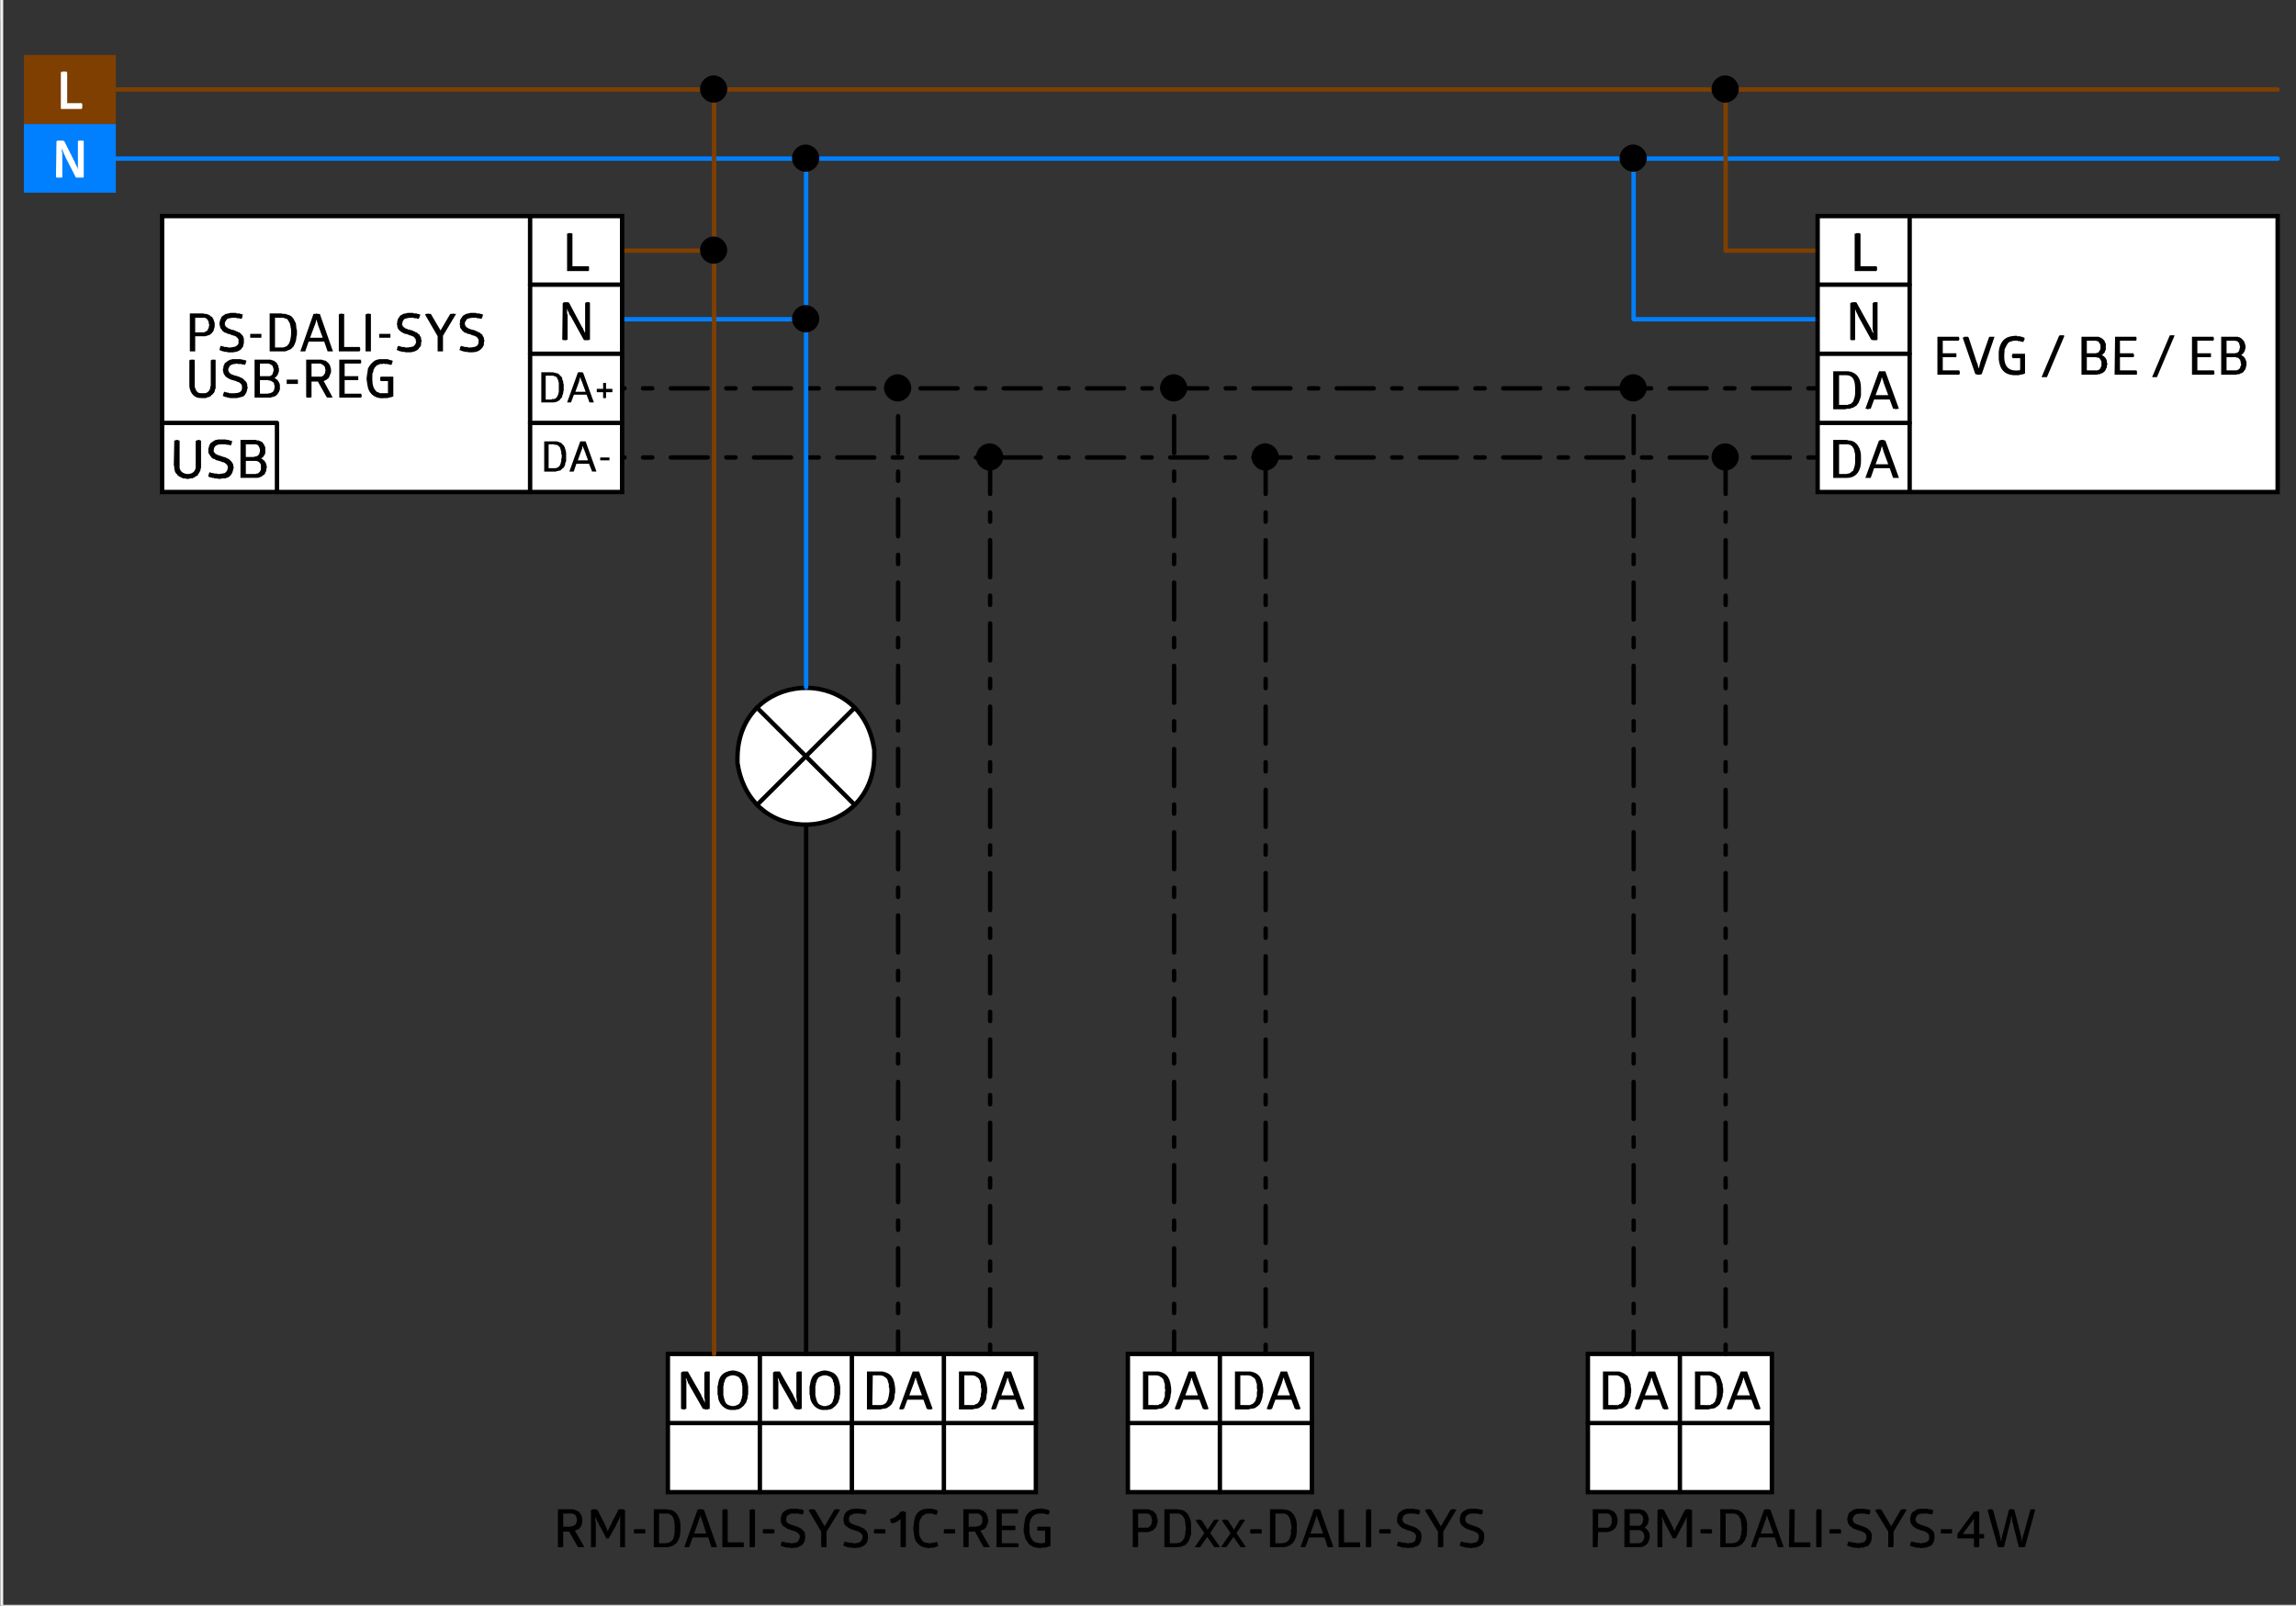 <?xml version="1.0" encoding="UTF-8" standalone="no"?>
<svg
   xmlns:dc="http://purl.org/dc/elements/1.1/"
   xmlns:cc="http://creativecommons.org/ns#"
   xmlns:rdf="http://www.w3.org/1999/02/22-rdf-syntax-ns#"
   xmlns:svg="http://www.w3.org/2000/svg"
   xmlns="http://www.w3.org/2000/svg"
   xmlns:sodipodi="http://sodipodi.sourceforge.net/DTD/sodipodi-0.dtd"
   xmlns:inkscape="http://www.inkscape.org/namespaces/inkscape"
   sodipodi:docname="Wiring_diagram_RM-DALI-SYS-1C-REG_DE-FR-EN.pdf"
   id="svg173"
   version="1.2"
   viewBox="0 0 283 198"
   height="198pt"
   width="283pt">
  <rect x="0" y="0" width="283" height="198" fill="#333333" stroke="none"/>
  <sodipodi:namedview
     id="namedview175"
     inkscape:window-height="480"
     inkscape:window-width="640"
     inkscape:pageshadow="2"
     inkscape:pageopacity="0"
     guidetolerance="10"
     gridtolerance="10"
     objecttolerance="10"
     borderopacity="1"
     bordercolor="#666666"
     pagecolor="#ffffff" />
  <defs
     id="defs8">
    <clipPath
       id="clip1">
      <path
         id="path2"
         d="M 0.059 0 L 0.238 0 L 0.238 2.637 L 0.059 2.637 Z M 0.059 0 " />
    </clipPath>
    <clipPath
       id="clip2">
      <path
         id="path5"
         d="M 0.031 0 L 283 0 L 283 197.969 L 0.031 197.969 Z M 0.031 0 " />
    </clipPath>
  </defs>
  <g
     id="surface1">
    <g
       id="g12"
       clip-rule="nonzero"
       clip-path="url(#clip1)">
      <path
         id="path10"
         transform="matrix(1,0,0,-1,0.12,-3.125)"
         d="M 0.001,0 V -5.641 0"
         style="fill:none;stroke:#7f7f7f;stroke-width:0.12;stroke-linecap:round;stroke-linejoin:round;stroke-miterlimit:10;stroke-opacity:1" />
    </g>
    <g
       id="g16"
       clip-rule="nonzero"
       clip-path="url(#clip2)">
      <path
         id="path14"
         transform="matrix(1,0,0,-1,0,198)"
         d="M 0.121,198.305 H 283.559 V -0.113 H 0.121 Z m 0,0"
         style="fill:none;stroke:#f0f0f0;stroke-width:0.54;stroke-linecap:square;stroke-linejoin:miter;stroke-miterlimit:10;stroke-opacity:1" />
    </g>
    <path
       id="path18"
       transform="matrix(1,0,0,-1,14.28,11.035)"
       d="M 0.001,-1.5625e-4 H 266.458 0.001"
       style="fill:none;stroke:#7f3f00;stroke-width:0.54;stroke-linecap:round;stroke-linejoin:round;stroke-miterlimit:10;stroke-opacity:1" />
    <path
       id="path20"
       transform="matrix(1,0,0,-1,14.28,19.555)"
       d="M 0.001,3.125e-4 H 266.458 0.001"
       style="fill:none;stroke:#007fff;stroke-width:0.54;stroke-linecap:round;stroke-linejoin:round;stroke-miterlimit:10;stroke-opacity:1" />
    <path
       id="path22"
       d="M 2.941,15.297 H 14.281 V 6.773 H 2.941 Z m 0,0"
       style="fill:#7f3f00;fill-opacity:1;fill-rule:nonzero;stroke:none" />
    <path
       id="path24"
       d="M 7.5,8.934 V 8.875 H 7.68 V 8.816 h 0.059 c 0.121,0 0.242,0 0.363,0 H 8.16 V 8.875 H 8.281 v 3.84 h 1.797 v 0.059 h 0.062 v 0.543 l -0.062,0.059 v 0.059 H 7.5"
       style="fill:#ffffff;fill-opacity:1;fill-rule:nonzero;stroke:none" />
    <path
       id="path26"
       d="M 2.941,23.754 H 14.281 V 15.297 H 2.941 Z m 0,0"
       style="fill:#007fff;fill-opacity:1;fill-rule:nonzero;stroke:none" />
    <path
       id="path28"
       d="m 8.039,19.316 v -0.062 l -0.059,-0.059 v -0.059 l -0.059,-0.121 -0.062,-0.062 v -0.117 l -0.059,-0.062 v -0.059 l -0.062,-0.059 v -0.121 l -0.059,-0.059 v -0.062 l -0.059,-0.059 v 0.359 l 0.059,0.059 v 3.062 l -0.059,0.059 H 6.961 v -0.059 h -0.062 l 0.062,-4.441 h 0.059 l 0.059,-0.059 c 0.102,0 0.203,0 0.301,0 H 7.5 c 0.102,0 0.199,0 0.301,0 l 0.059,0.059 h 0.062 l 1.258,2.52 0.059,0.062 v 0.117 l 0.062,0.062 v 0.059 l 0.059,0.059 v 0.062 l 0.062,0.059 v 0.059 l 0.059,0.062 v 0.059 l 0.059,0.062 v 0.117 l 0.062,0.062 V 20.875 H 9.66 L 9.602,20.816 c 0,-0.363 0,-0.723 0,-1.082 v -2.34 h 0.059 v -0.059 h 0.602 l 0.059,0.059 v 4.441 l -0.059,0.059 h -0.121 c -0.219,0 -0.441,0 -0.66,0 H 9.359"
       style="fill:#ffffff;fill-opacity:1;fill-rule:nonzero;stroke:none" />
    <path
       id="path30"
       transform="matrix(1,0,0,-1,0,198)"
       d="m 139.02,31.086 h 22.68 V 14.047 h -22.68 z m 0,0"
       style="fill:#ffffff;fill-opacity:1;fill-rule:nonzero;stroke:#000000;stroke-width:0.54;stroke-linecap:square;stroke-linejoin:miter;stroke-miterlimit:10;stroke-opacity:1" />
    <path
       id="path32"
       transform="matrix(1,0,0,-1,150.36,166.915)"
       d="M -6.25e-4,9.375e-4 V -17.038 9.375e-4"
       style="fill:none;stroke:#000000;stroke-width:0.54;stroke-linecap:round;stroke-linejoin:round;stroke-miterlimit:10;stroke-opacity:1" />
    <path
       id="path34"
       transform="matrix(1,0,0,-1,139.02,175.435)"
       d="M -4.6875e-4,0.001 H 22.679 -4.6875e-4"
       style="fill:none;stroke:#000000;stroke-width:0.54;stroke-linecap:round;stroke-linejoin:round;stroke-miterlimit:10;stroke-opacity:1" />
    <path
       id="path36"
       d="m 142.379,169.074 h 0.359 c 1.234,0.188 1.508,0.969 1.621,2.102 v 0.48 l -0.059,0.238 c -0.008,0.449 -0.164,0.82 -0.359,1.199 l -0.242,0.242 c -0.543,0.367 -0.27,0.25 -0.961,0.359 l -0.18,0.059 h -1.68 v -4.68 z m -0.059,4.141 h 0.418 l 0.121,-0.059 0.062,-0.062 h 0.117 l 0.062,-0.059 0.117,-0.059 0.062,-0.121 0.059,-0.059 0.121,-0.242 v -0.121 l 0.059,-0.117 0.059,-0.18 v -0.543 l 0.062,-0.18 -0.062,-0.238 v -0.539 l -0.059,-0.184 -0.059,-0.117 v -0.121 l -0.121,-0.238 -0.121,-0.121 c -0.367,-0.195 -0.09,-0.199 -0.66,-0.301 h -1.02 v 3.66 z m 4.199,-4.141 h 0.059 c 0.223,0 0.441,0 0.66,0 h 0.062 l 1.68,4.621 h -0.121 l -0.059,0.059 h -0.359 l -0.062,-0.059 h -0.117 l -0.422,-1.141 h -1.98 l -0.418,1.141 h -0.121 l -0.059,0.059 h -0.301 l -0.062,-0.059 h -0.117 z m 0.359,0.723 v 0.059 l -0.059,0.059 v 0.18 h -0.059 v 0.18 h -0.062 v 0.121 l -0.598,1.621 h 1.559 l -0.602,-1.621 v -0.059 L 147,170.273 v -0.117 l -0.059,-0.062 v -0.18 h -0.062 v -0.117"
       style="fill:#000000;fill-opacity:1;fill-rule:nonzero;stroke:none" />
    <path
       id="path38"
       d="m 153.719,169.074 h 0.359 c 1.234,0.188 1.508,0.969 1.621,2.102 v 0.48 l -0.059,0.238 c -0.008,0.449 -0.164,0.82 -0.359,1.199 l -0.242,0.242 c -0.543,0.367 -0.27,0.25 -0.961,0.359 l -0.18,0.059 h -1.68 v -4.68 z m -0.059,4.141 h 0.418 l 0.121,-0.059 0.062,-0.062 h 0.117 l 0.301,-0.297 0.121,-0.242 v -0.121 l 0.059,-0.117 0.062,-0.18 v -0.543 l 0.059,-0.18 -0.059,-0.238 v -0.539 l -0.062,-0.184 -0.059,-0.117 v -0.121 l -0.121,-0.238 -0.121,-0.121 c -0.25,-0.137 -0.34,-0.273 -0.66,-0.301 h -1.02 v 3.66 z m 4.199,-4.141 h 0.062 c 0.219,0 0.438,0 0.656,0 h 0.062 l 1.68,4.621 h -0.121 l -0.059,0.059 h -0.359 l -0.062,-0.059 h -0.117 l -0.422,-1.141 h -1.98 l -0.418,1.141 h -0.121 l -0.059,0.059 h -0.301 l -0.062,-0.059 h -0.117 z m 0.359,0.723 v 0.059 h -0.059 v 0.18 l -0.059,0.059 v 0.18 h -0.062 v 0.121 l -0.598,1.621 H 159 l -0.602,-1.621 v -0.059 l -0.059,-0.062 v -0.117 l -0.059,-0.062 v -0.18 h -0.062 v -0.117"
       style="fill:#000000;fill-opacity:1;fill-rule:nonzero;stroke:none" />
    <path
       id="path40"
       d="m 140.281,190.676 h -0.062 v 0.059 h -0.059 c -0.16,0 -0.32,0 -0.48,0 h -0.059 v -4.68 h 1.918 l 0.121,0.059 h 0.121 l 0.059,0.062 0.121,0.059 h 0.117 l 0.301,0.301 c 0.242,0.219 0.184,0.508 0.301,0.719 v 0.48 l -0.059,0.059 v 0.121 l -0.062,0.121 v 0.121 l -0.059,0.059 -0.059,0.121 -0.363,0.359 h -0.117 l -0.121,0.059 -0.059,0.062 h -0.121 l -0.121,0.059 h -1.258 z m 0.898,-2.34 h 0.301 c 0.281,-0.094 0.5,-0.426 0.48,-0.723 l 0.059,-0.117 -0.059,-0.18 c 0.031,-0.305 -0.242,-0.77 -0.602,-0.723 h -1.078 v 1.742 z m 3.781,-2.281 h 0.18 l 0.18,0.059 c 1.031,-0.051 1.559,1.156 1.5,2.043 v 0.957 l -0.242,0.723 -0.059,0.117 -0.059,0.121 -0.242,0.242 -0.059,0.117 -0.121,0.062 -0.18,0.059 -0.238,0.121 h -0.18 l -0.18,0.059 h -1.742 v -4.68 z m -0.062,4.199 h 0.242 l 0.059,-0.059 h 0.242 l 0.117,-0.121 0.121,-0.059 0.121,-0.121 0.059,-0.121 0.062,-0.059 0.117,-0.238 v -0.184 l 0.062,-0.117 v -0.359 l 0.059,-0.18 v -0.422 l -0.059,-0.238 v -0.363 l -0.062,-0.117 v -0.18 l -0.059,-0.121 -0.059,-0.059 -0.121,-0.242 -0.062,-0.059 c -0.164,-0.141 -0.371,-0.27 -0.598,-0.242 h -0.961 v 3.66 z m 2.461,-2.82 h 0.062 v -0.059 h 0.18 l 0.059,-0.059 h 0.18 v 0.059 h 0.238 l 0.781,1.199 0.781,-1.199 h 0.18 v -0.059 H 150 l 0.059,0.059 h 0.18 l -1.078,1.621 1.199,1.68 h -0.059 v 0.059 h -0.062 c -0.18,0 -0.359,0 -0.539,0 h -0.059 v -0.059 l -0.84,-1.199 -0.84,1.199 -0.062,0.059 h -0.598 v -0.059 l 1.141,-1.68 z m 3.242,0 h 0.059 v -0.059 h 0.18 l 0.059,-0.059 h 0.18 v 0.059 h 0.242 l 0.781,1.199 0.719,-1.199 h 0.238 v -0.059 h 0.18 l 0.062,0.059 h 0.18 l -1.082,1.621 1.141,1.68 v 0.059 h -0.059 c -0.18,0 -0.359,0 -0.539,0 h -0.062 v -0.059 l -0.84,-1.199 -0.84,1.199 h -0.059 v 0.059 h -0.062 c -0.156,0 -0.316,0 -0.477,0 h -0.062 v -0.059 l 1.141,-1.68 z m 3.539,1.621 v -0.059 l -0.062,-0.062 v -0.297 h 0.062 v -0.121 h 1.32 v 0.059 h 0.059 v 0.062 c 0,0.117 0,0.238 0,0.359 l -0.059,0.059 z m 3.84,-3 h 0.18 l 0.121,0.059 c 1.043,-0.07 1.637,1.125 1.559,2.043 v 0.48 c 0.031,1.102 -0.543,2.094 -1.738,2.098 h -1.562 v -4.68 z m -0.059,4.199 h 0.18 l 0.117,-0.059 h 0.18 l 0.121,-0.059 0.059,-0.062 0.121,-0.059 0.121,-0.121 0.059,-0.121 0.062,-0.059 0.059,-0.121 v -0.117 l 0.059,-0.184 0.062,-0.117 v -0.539 l 0.059,-0.242 v -0.18 c -0.102,-0.746 -0.172,-1.68 -1.141,-1.621 h -0.84 v 3.66 z m 4.02,-4.141 h 0.117 v -0.059 h 0.48 l 0.062,0.059 h 0.117 l 1.621,4.562 h -0.059 v 0.059 h -0.062 c -0.16,0 -0.32,0 -0.48,0 h -0.059 v -0.059 h -0.059 l -0.359,-1.141 h -1.922 l -0.418,1.141 -0.062,0.059 h -0.539 v -0.059 z m 0.359,0.723 -0.062,0.059 v 0.18 h -0.059 v 0.18 l -0.059,0.062 v 0.059 l -0.602,1.68 h 1.559 l -0.598,-1.68 -0.059,-0.059 v -0.18 h -0.062 v -0.184 l -0.059,-0.059 z M 165,186.176 l 0.059,-0.062 h 0.121 v -0.059 h 0.359 l 0.062,0.059 h 0.059 v 4.023 h 1.98 v 0.059 c 0,0.16 0,0.32 0,0.48 v 0.059 H 165 Z m 3.359,0 h 0.062 v -0.062 h 0.059 l 0.059,-0.059 h 0.359 v 0.059 h 0.121 v 4.562 h -0.059 v 0.059 h -0.062 c -0.16,0 -0.32,0 -0.477,0 h -0.062 z m 1.68,2.879 v -0.121 h -0.059 v -0.238 l 0.059,-0.059 v -0.121 h 1.32 v 0.059 h 0.062 v 0.062 c 0,0.117 0,0.238 0,0.359 v 0.059 z m 2.16,-1.738 v -0.242 l 0.062,-0.121 v -0.059 l 0.059,-0.121 v -0.117 l 0.059,-0.062 0.062,-0.117 0.059,-0.062 0.121,-0.059 c 0.141,-0.121 0.309,-0.219 0.48,-0.301 h 0.117 l 0.121,-0.059 h 0.301 c 0.199,0 0.398,0 0.598,0 h 0.062 l 0.121,0.059 h 0.297 l 0.062,0.059 h 0.117 l 0.062,0.062 h 0.117 l -0.059,0.059 v 0.242 l -0.059,0.059 v 0.121 h -0.062 l -0.059,0.059 h -0.059 l -0.062,-0.059 h -0.238 l -0.059,-0.062 h -0.363 c -0.418,0.004 -0.664,-0.059 -1.02,0.242 l -0.117,0.117 v 0.121 l -0.062,0.121 v 0.238 l 0.062,0.062 v 0.059 l 0.059,0.059 v 0.062 l 0.121,0.117 h 0.059 l 0.059,0.062 h 0.062 l 0.059,0.059 h 0.059 l 0.121,0.062 h 0.059 l 0.062,0.059 h 0.121 l 0.059,0.059 h 0.121 l 0.059,0.062 h 0.121 l 0.059,0.059 h 0.121 l 0.059,0.059 c 0.238,0.078 0.43,0.227 0.602,0.422 l 0.117,0.121 c 0.18,0.336 0.152,0.77 0.062,1.137 l -0.062,0.184 -0.238,0.359 -0.18,0.117 -0.238,0.062 -0.242,0.117 h -0.301 l -0.301,0.062 h -0.117 l -0.121,-0.062 h -0.418 l -0.121,-0.059 h -0.121 l -0.121,-0.059 H 172.5 l -0.059,-0.062 h -0.18 l -0.062,-0.059 v -0.238 h 0.062 v -0.121 l 0.059,-0.059 v -0.062 l 0.059,-0.059 0.062,0.059 h 0.117 l 0.121,0.062 h 0.18 l 0.121,0.059 h 0.301 l 0.117,0.059 h 0.18 l 0.363,-0.059 0.238,-0.059 0.242,-0.184 0.059,-0.18 0.059,-0.297 v -0.184 l -0.059,-0.059 v -0.121 h -0.059 v -0.059 l -0.062,-0.059 h -0.059 l -0.121,-0.121 h -0.059 l -0.062,-0.059 H 174 l -0.059,-0.062 h -0.121 l -0.059,-0.059 h -0.121 l -0.121,-0.059 h -0.121 l -0.059,-0.062 -0.121,-0.059 c -0.359,-0.023 -0.898,-0.52 -1.02,-0.902 z m 6.602,-1.203 h 0.121 v -0.059 h 0.418 l 0.059,0.059 h 0.121 l -1.621,2.703 v 1.859 h -0.059 v 0.059 h -0.059 c -0.16,0 -0.32,0 -0.48,0 h -0.062 v -1.918 l -1.617,-2.641 h 0.059 v -0.062 h 0.18 v -0.059 h 0.062 c 0.098,0 0.199,0 0.297,0 h 0.062 v 0.059 h 0.117 l 1.203,2.043 z m 1.141,1.203 v -0.242 L 180,186.953 v -0.059 l 0.059,-0.121 v -0.117 l 0.062,-0.062 0.059,-0.117 0.059,-0.062 0.121,-0.059 c 0.152,-0.184 0.273,-0.18 0.48,-0.301 h 0.121 l 0.117,-0.059 h 0.301 c 0.199,0 0.402,0 0.602,0 h 0.059 l 0.121,0.059 h 0.301 l 0.059,0.059 h 0.121 l 0.059,0.062 h 0.062 v 0.301 l -0.062,0.059 v 0.121 h -0.059 l -0.062,0.059 h -0.059 l -0.059,-0.059 h -0.242 l -0.059,-0.062 h -0.359 c -0.422,0.004 -0.664,-0.059 -1.02,0.242 l -0.121,0.117 v 0.121 l -0.059,0.121 v 0.238 l 0.059,0.062 v 0.059 l 0.059,0.059 v 0.062 l 0.121,0.117 h 0.059 l 0.062,0.062 h 0.059 l 0.059,0.059 h 0.062 l 0.121,0.062 h 0.059 l 0.059,0.059 H 181.5 l 0.059,0.059 h 0.121 l 0.059,0.062 h 0.121 l 0.062,0.059 h 0.117 l 0.062,0.059 c 0.234,0.078 0.43,0.227 0.598,0.422 l 0.121,0.121 c 0.176,0.336 0.148,0.77 0.059,1.137 l -0.059,0.184 -0.121,0.18 -0.18,0.18 -0.18,0.117 -0.18,0.062 -0.238,0.117 h -0.301 l -0.301,0.062 h -0.121 l -0.121,-0.062 h -0.418 l -0.121,-0.059 h -0.117 l -0.121,-0.059 h -0.062 l -0.059,-0.062 H 180 l -0.059,-0.059 v -0.238 H 180 v -0.121 l 0.059,-0.059 v -0.062 l 0.062,-0.059 0.059,0.059 h 0.121 l 0.121,0.062 h 0.18 l 0.117,0.059 h 0.301 l 0.121,0.059 h 0.18 l 0.359,-0.059 0.242,-0.059 0.238,-0.184 0.059,-0.18 0.062,-0.297 v -0.184 l -0.062,-0.059 v -0.121 h -0.059 v -0.059 l -0.059,-0.059 h -0.062 l -0.117,-0.121 h -0.062 l -0.059,-0.059 h -0.062 l -0.059,-0.062 h -0.121 l -0.059,-0.059 h -0.121 l -0.117,-0.059 h -0.121 l -0.062,-0.062 -0.117,-0.059 h -0.121 l -0.121,-0.062 -0.059,-0.059 -0.121,-0.059 -0.059,-0.062 -0.121,-0.059 -0.301,-0.301 v -0.059 l -0.117,-0.242 v -0.297"
       style="fill:#000000;fill-opacity:1;fill-rule:nonzero;stroke:none" />
    <path
       id="path42"
       transform="matrix(1,0,0,-1,76.68,39.355)"
       d="M -3.125e-4,-4.6875e-4 H 22.679 V 19.8 -4.6875e-4"
       style="fill:none;stroke:#007fff;stroke-width:0.54;stroke-linecap:round;stroke-linejoin:round;stroke-miterlimit:10;stroke-opacity:1" />
    <path
       id="path44"
       d="m 100.98,19.496 c 0,-0.902 -0.781,-1.68 -1.68,-1.68 -0.902,0 -1.68,0.777 -1.68,1.68 0,0.898 0.777,1.68 1.68,1.68 0.898,0 1.68,-0.781 1.68,-1.68"
       style="fill:#000000;fill-opacity:1;fill-rule:nonzero;stroke:none" />
    <path
       id="path46"
       transform="matrix(1,0,0,-1,0,198)"
       d="M 224.039,150.125 H 76.68 M 224.039,141.605 H 76.68"
       style="fill:none;stroke:#000000;stroke-width:0.54;stroke-linecap:round;stroke-linejoin:round;stroke-miterlimit:10;stroke-dasharray:1.14, 2.28, 4.56, 2.28;stroke-opacity:1" />
    <path
       id="path48"
       transform="matrix(1,0,0,-1,201.36,19.555)"
       d="M -6.25e-4,3.125e-4 V -19.8 H 22.679 -6.25e-4"
       style="fill:none;stroke:#007fff;stroke-width:0.54;stroke-linecap:round;stroke-linejoin:round;stroke-miterlimit:10;stroke-opacity:1" />
    <path
       id="path50"
       d="m 202.98,19.496 c 0,-0.902 -0.781,-1.68 -1.68,-1.68 -0.902,0 -1.68,0.777 -1.68,1.68 0,0.898 0.777,1.68 1.68,1.68 0.898,0 1.68,-0.781 1.68,-1.68"
       style="fill:#000000;fill-opacity:1;fill-rule:nonzero;stroke:none" />
    <path
       id="path52"
       transform="matrix(1,0,0,-1,88.02,11.035)"
       d="M -4.6875e-4,-1.5625e-4 V -19.86 H -11.34 -4.6875e-4"
       style="fill:none;stroke:#7f3f00;stroke-width:0.54;stroke-linecap:round;stroke-linejoin:round;stroke-miterlimit:10;stroke-opacity:1" />
    <path
       id="path54"
       transform="matrix(1,0,0,-1,0,198)"
       d="m 195.719,31.086 h 22.68 V 14.047 h -22.68 z m 0,0"
       style="fill:#ffffff;fill-opacity:1;fill-rule:nonzero;stroke:#000000;stroke-width:0.54;stroke-linecap:square;stroke-linejoin:miter;stroke-miterlimit:10;stroke-opacity:1" />
    <path
       id="path56"
       transform="matrix(1,0,0,-1,207.06,166.915)"
       d="M -0.001,9.375e-4 V -17.038 9.375e-4"
       style="fill:none;stroke:#000000;stroke-width:0.54;stroke-linecap:round;stroke-linejoin:round;stroke-miterlimit:10;stroke-opacity:1" />
    <path
       id="path58"
       transform="matrix(1,0,0,-1,195.72,175.435)"
       d="M -0.001,0.001 H 22.678 -0.001"
       style="fill:none;stroke:#000000;stroke-width:0.54;stroke-linecap:round;stroke-linejoin:round;stroke-miterlimit:10;stroke-opacity:1" />
    <path
       id="path60"
       d="m 199.078,169.074 h 0.48 l 0.363,0.121 0.359,0.18 0.117,0.121 0.121,0.059 0.121,0.121 0.059,0.18 0.062,0.121 0.117,0.359 0.121,0.359 v 0.238 l 0.059,0.242 v 0.48 L 201,171.895 v 0.18 l -0.059,0.242 -0.062,0.18 -0.059,0.18 -0.059,0.121 -0.062,0.18 -0.059,0.117 -0.242,0.242 c -0.543,0.367 -0.27,0.25 -0.957,0.359 l -0.18,0.059 h -1.684 v -4.68 z m -0.059,4.141 h 0.422 l 0.117,-0.059 0.062,-0.062 h 0.117 l 0.301,-0.297 c 0.105,-0.316 0.234,-0.625 0.242,-0.961 v -0.84 c -0.031,-0.324 -0.078,-0.734 -0.242,-1.02 l -0.059,-0.062 -0.121,-0.059 c -0.16,-0.184 -0.379,-0.281 -0.598,-0.301 h -1.023 v 3.66 z m 4.199,-4.141 h 0.062 c 0.219,0 0.438,0 0.66,0 H 204 l 1.68,4.621 h -0.121 l -0.059,0.059 h -0.359 l -0.062,-0.059 h -0.117 l -0.422,-1.141 h -1.98 l -0.418,1.141 h -0.121 l -0.059,0.059 h -0.301 l -0.059,-0.059 h -0.121 z m 0.359,0.723 v 0.059 h -0.059 v 0.18 l -0.059,0.059 v 0.18 h -0.062 v 0.121 l -0.66,1.621 h 1.621 l -0.598,-1.621 v -0.059 l -0.062,-0.062 v -0.117 l -0.059,-0.062 v -0.18 h -0.062 v -0.117"
       style="fill:#000000;fill-opacity:1;fill-rule:nonzero;stroke:none" />
    <path
       id="path62"
       d="m 210.422,169.074 h 0.477 l 0.363,0.121 0.359,0.18 0.117,0.121 0.121,0.059 0.121,0.121 0.059,0.18 0.062,0.121 0.238,0.719 v 0.238 l 0.059,0.242 v 0.48 l -0.059,0.238 v 0.18 l -0.059,0.242 -0.121,0.359 -0.059,0.121 -0.062,0.18 -0.059,0.117 -0.242,0.242 c -0.543,0.367 -0.27,0.25 -0.957,0.359 l -0.18,0.059 h -1.68 v -4.68 z m -0.062,4.141 h 0.422 l 0.117,-0.059 0.062,-0.062 h 0.117 l 0.301,-0.297 c 0.105,-0.316 0.234,-0.625 0.242,-0.961 v -0.84 c 0,-0.359 -0.129,-0.691 -0.242,-1.02 l -0.059,-0.062 -0.121,-0.059 -0.121,-0.121 -0.117,-0.059 -0.062,-0.062 h -0.117 l -0.121,-0.059 h -1.082 v 3.66 z m 4.199,-4.141 h 0.062 c 0.219,0 0.438,0 0.66,0 h 0.059 l 1.68,4.621 h -0.121 l -0.059,0.059 h -0.359 l -0.059,-0.059 h -0.121 l -0.422,-1.141 h -1.98 l -0.418,1.141 h -0.121 l -0.059,0.059 H 213 l -0.059,-0.059 h -0.121 z m 0.363,0.723 v 0.059 h -0.062 v 0.18 l -0.059,0.059 v 0.18 h -0.062 v 0.121 l -0.66,1.621 h 1.621 l -0.598,-1.621 v -0.059 l -0.062,-0.062 v -0.117 l -0.059,-0.062 v -0.117 l -0.059,-0.062 v -0.117"
       style="fill:#000000;fill-opacity:1;fill-rule:nonzero;stroke:none" />
    <path
       id="path64"
       d="m 196.922,190.676 v 0.059 h -0.062 c -0.16,0 -0.32,0 -0.48,0 h -0.059 v -4.68 h 1.918 l 0.121,0.059 h 0.121 l 0.059,0.062 0.121,0.059 h 0.121 l 0.297,0.301 c 0.242,0.219 0.188,0.508 0.301,0.719 v 0.359 c -0.133,0.77 -0.465,1.129 -1.258,1.262 h -1.141 z m 0.957,-2.34 h 0.301 c 0.281,-0.094 0.5,-0.426 0.48,-0.723 v -0.297 c 0.031,-0.305 -0.242,-0.77 -0.602,-0.723 h -1.078 v 1.742 z m 4.082,-2.281 h 0.238 l 0.062,0.059 h 0.117 l 0.121,0.062 h 0.059 l 0.121,0.059 0.242,0.242 0.059,0.117 0.059,0.062 0.062,0.117 v 0.062 l 0.059,0.117 v 0.062 l 0.059,0.121 v 0.359 l -0.059,0.059 v 0.238 l -0.059,0.062 v 0.059 h -0.062 v 0.062 l -0.059,0.059 v 0.059 h -0.059 v 0.062 l -0.062,0.059 h -0.059 v 0.059 h -0.062 v 0.062 h -0.059 0.059 l 0.121,0.117 h 0.062 l 0.059,0.062 v 0.059 h 0.059 l 0.062,0.062 v 0.059 c 0.09,0.082 0.16,0.188 0.18,0.301 v 0.059 l 0.059,0.121 c 0,0.16 0,0.32 0,0.48 l -0.059,0.117 v 0.062 l -0.062,0.117 c -0.031,0.43 -0.738,0.84 -1.141,0.781 h -1.859 v -4.68 z m -0.18,2.039 h 0.297 l 0.121,-0.059 0.062,-0.059 0.117,-0.062 0.062,-0.121 v -0.117 l 0.059,-0.062 v -0.117 l 0.059,-0.18 -0.059,-0.121 v -0.242 l -0.059,-0.059 -0.062,-0.121 -0.117,-0.059 -0.062,-0.059 -0.121,-0.062 h -1.199 v 1.5 z m 0.059,2.16 h 0.18 l 0.121,-0.059 h 0.121 l 0.117,-0.059 0.062,-0.121 0.117,-0.062 v -0.117 l 0.121,-0.242 v -0.301 l -0.059,-0.18 -0.062,-0.117 v -0.062 l -0.18,-0.18 -0.238,-0.117 h -1.262 v 1.617 z m 5.879,-4.141 h 0.121 v -0.059 h 0.422 l 0.059,0.059 H 208.5 v 0.062 h 0.059 v 4.5 H 208.5 v 0.059 h -0.059 c -0.16,0 -0.32,0 -0.48,0 h -0.062 v -0.059 c 0,-1.223 0,-2.441 0,-3.66 v -0.121 0.059 l -0.059,0.062 v 0.121 l -0.059,0.059 v 0.121 l -0.062,0.059 v 0.059 l -0.059,0.062 v 0.059 l -0.059,0.059 -0.062,0.121 v 0.059 l -0.059,0.062 v 0.059 l -0.059,0.062 -0.062,0.117 v 0.062 l -0.059,0.059 -0.723,1.379 h -0.059 v 0.062 h -0.301 l -0.059,-0.062 -0.719,-1.379 -0.062,-0.059 v -0.062 l -0.059,-0.059 v -0.059 l -0.059,-0.121 -0.062,-0.062 v -0.059 l -0.059,-0.059 v -0.121 l -0.062,-0.059 v -0.062 l -0.059,-0.059 v -0.059 l -0.059,-0.062 v -0.059 l -0.062,-0.059 v -0.121 l -0.059,-0.062 v -0.059 0.422 l 0.059,0.059 v 3.301 l -0.059,0.059 h -0.059 c -0.102,0 -0.203,0 -0.301,0 h -0.18 v -4.559 l 0.059,-0.062 h 0.121 l 0.059,-0.059 h 0.359 l 0.062,0.059 h 0.117 l 0.844,1.621 0.059,0.121 0.18,0.359 0.059,0.059 v 0.121 l 0.062,0.121 0.059,0.059 v 0.121 l 0.059,0.059 v -0.059 l 0.062,-0.059 v -0.062 l 0.059,-0.059 v -0.121 l 0.059,-0.059 v -0.062 l 0.062,-0.117 0.121,-0.18 c 0.215,-0.496 0.496,-0.957 0.719,-1.441 l 0.121,-0.242 z m 1.922,2.941 v -0.121 h -0.062 v -0.238 l 0.062,-0.059 v -0.121 h 1.32 v 0.059 h 0.059 v 0.062 c 0,0.117 0,0.238 0,0.359 v 0.059 z m 3.84,-3 h 0.18 l 0.121,0.059 c 1.043,-0.07 1.637,1.125 1.559,2.043 v 0.48 c 0.035,1.055 -0.516,2.07 -1.68,2.098 h -1.621 v -4.68 z m -0.059,4.199 h 0.238 l 0.059,-0.059 h 0.18 l 0.121,-0.059 0.059,-0.062 0.121,-0.059 0.121,-0.121 0.059,-0.121 0.062,-0.059 0.059,-0.121 v -0.117 l 0.059,-0.184 0.062,-0.117 v -0.359 l 0.059,-0.18 v -0.422 l -0.059,-0.238 v -0.363 l -0.062,-0.117 v -0.18 l -0.059,-0.121 -0.059,-0.059 -0.121,-0.242 -0.121,-0.121 -0.121,-0.059 -0.059,-0.059 h -0.121 l -0.059,-0.062 h -1.141 v 3.66 z m 4.02,-4.141 h 0.117 v -0.059 h 0.48 l 0.062,0.059 h 0.117 l 1.621,4.562 h -0.059 v 0.059 h -0.062 c -0.16,0 -0.32,0 -0.48,0 h -0.059 v -0.059 h -0.059 l -0.359,-1.141 h -1.922 l -0.418,1.141 v 0.059 h -0.062 c -0.16,0 -0.32,0 -0.48,0 h -0.059 v -0.059 z m 0.359,0.723 -0.062,0.059 v 0.18 l -0.059,0.062 v 0.117 l -0.059,0.062 v 0.059 l -0.602,1.68 h 1.559 l -0.598,-1.68 -0.059,-0.059 v -0.18 h -0.062 v -0.184 l -0.059,-0.059 z m 2.758,-0.66 v -0.062 h 0.121 v -0.059 h 0.359 l 0.062,0.059 h 0.117 l -0.059,4.023 h 1.98 v 0.059 c 0,0.16 0,0.32 0,0.48 v 0.059 H 220.5 Z m 3.301,0 h 0.062 v -0.062 h 0.059 l 0.059,-0.059 h 0.359 v 0.059 h 0.121 v 4.562 h -0.059 v 0.059 h -0.062 c -0.16,0 -0.32,0 -0.477,0 h -0.062 z m 1.68,2.879 v -0.121 h -0.059 v -0.238 l 0.059,-0.059 v -0.121 h 1.32 v 0.059 h 0.062 v 0.062 c 0,0.117 0,0.238 0,0.359 v 0.059 z m 2.16,-1.738 v -0.242 l 0.062,-0.121 v -0.059 l 0.059,-0.121 v -0.117 l 0.059,-0.062 0.062,-0.117 0.059,-0.062 0.121,-0.059 c 0.141,-0.121 0.309,-0.219 0.48,-0.301 h 0.117 l 0.121,-0.059 h 0.301 c 0.199,0 0.398,0 0.598,0 h 0.062 l 0.121,0.059 h 0.297 l 0.062,0.059 h 0.117 l 0.121,0.062 h 0.059 v 0.059 l -0.059,0.059 v 0.184 l -0.059,0.059 v 0.121 h -0.062 v 0.059 h -0.117 l -0.062,-0.059 h -0.238 l -0.059,-0.062 h -0.48 c -0.332,-0.019 -0.812,0.008 -0.961,0.359 l -0.121,0.242 v 0.238 l 0.062,0.062 v 0.059 l 0.059,0.059 v 0.062 l 0.121,0.117 h 0.059 l 0.059,0.062 h 0.062 c 0.062,0.066 0.574,0.25 0.66,0.238 l 0.059,0.062 h 0.121 l 0.059,0.059 h 0.121 l 0.059,0.059 0.121,0.062 c 0.184,0.023 0.402,0.285 0.539,0.418 l 0.059,0.062 0.062,0.117 v 0.062 l 0.059,0.117 v 0.602 l -0.059,0.238 -0.062,0.184 -0.238,0.359 -0.18,0.117 -0.238,0.062 -0.242,0.117 h -0.301 l -0.301,0.062 H 228.961 l -0.121,-0.062 h -0.418 l -0.121,-0.059 h -0.121 l -0.121,-0.059 H 228 l -0.059,-0.062 h -0.18 l -0.062,-0.059 v -0.238 h 0.062 v -0.121 l 0.059,-0.059 v -0.062 l 0.059,-0.059 0.062,0.059 h 0.117 l 0.121,0.062 h 0.18 l 0.121,0.059 h 0.301 l 0.117,0.059 h 0.062 c 0.805,-0.066 1.168,-0.145 1.078,-1.02 l -0.059,-0.059 v -0.062 h -0.059 v -0.059 l -0.062,-0.059 h -0.059 l -0.121,-0.121 h -0.059 l -0.062,-0.059 H 229.5 l -0.059,-0.062 h -0.121 l -0.059,-0.059 h -0.121 l -0.121,-0.059 h -0.059 l -0.242,-0.121 h -0.117 l -0.121,-0.062 -0.059,-0.059 -0.121,-0.059 -0.062,-0.062 -0.117,-0.059 -0.062,-0.059 c -0.105,-0.082 -0.23,-0.301 -0.297,-0.422 v -0.121 l -0.062,-0.117 z m 6.602,-1.203 h 0.121 v -0.059 h 0.059 c 0.121,0 0.238,0 0.359,0 h 0.059 v 0.059 h 0.121 l -1.621,2.703 v 1.859 h -0.059 v 0.059 h -0.059 c -0.16,0 -0.32,0 -0.48,0 h -0.062 v -1.918 l -1.617,-2.641 h 0.059 l 0.059,-0.062 h 0.121 v -0.059 h 0.062 c 0.098,0 0.199,0 0.297,0 h 0.062 v 0.059 h 0.117 l 1.203,2.043 z m 1.141,1.203 v -0.242 l 0.059,-0.121 v -0.059 l 0.059,-0.121 v -0.117 l 0.062,-0.062 0.059,-0.117 0.059,-0.062 0.121,-0.059 c 0.145,-0.121 0.309,-0.219 0.48,-0.301 h 0.121 l 0.117,-0.059 h 0.301 c 0.199,0 0.402,0 0.602,0 h 0.059 l 0.121,0.059 h 0.301 l 0.059,0.059 h 0.121 l 0.121,0.062 h 0.059 l -0.059,0.059 v 0.242 l -0.062,0.059 v 0.121 h -0.059 l -0.062,0.059 h -0.059 l -0.059,-0.059 h -0.242 l -0.059,-0.062 h -0.359 c -0.422,0.004 -0.664,-0.059 -1.02,0.242 l -0.18,0.359 v 0.238 l 0.059,0.062 v 0.059 l 0.059,0.059 v 0.062 l 0.121,0.117 h 0.059 l 0.062,0.062 h 0.059 l 0.059,0.059 h 0.062 l 0.121,0.062 h 0.059 l 0.059,0.059 H 237 l 0.059,0.059 h 0.121 l 0.059,0.062 h 0.121 l 0.062,0.059 h 0.117 l 0.062,0.059 c 0.234,0.078 0.43,0.227 0.598,0.422 l 0.121,0.121 c 0.176,0.336 0.148,0.77 0.059,1.137 l -0.059,0.184 -0.242,0.359 -0.18,0.117 -0.238,0.062 -0.238,0.117 h -0.301 l -0.301,0.062 h -0.121 l -0.121,-0.062 h -0.418 l -0.121,-0.059 h -0.117 l -0.121,-0.059 h -0.062 l -0.059,-0.062 H 235.5 l -0.059,-0.059 v -0.238 H 235.5 v -0.121 l 0.059,-0.059 v -0.062 l 0.062,-0.059 0.059,0.059 h 0.121 l 0.121,0.062 h 0.18 l 0.117,0.059 h 0.301 l 0.121,0.059 h 0.18 l 0.359,-0.059 0.242,-0.059 0.238,-0.184 0.121,-0.18 v -0.48 l -0.062,-0.059 v -0.121 h -0.059 v -0.059 l -0.059,-0.059 h -0.062 l -0.117,-0.121 h -0.062 l -0.059,-0.059 h -0.062 l -0.059,-0.062 h -0.121 L 237,188.695 h -0.121 l -0.117,-0.059 h -0.121 l -0.062,-0.062 -0.117,-0.059 h -0.121 l -0.121,-0.062 -0.059,-0.059 -0.121,-0.059 -0.059,-0.062 -0.121,-0.059 -0.059,-0.059 c -0.105,-0.082 -0.234,-0.301 -0.301,-0.422 v -0.121 l -0.059,-0.117 z m 3.777,1.738 v -0.059 c 0,-0.141 0,-0.281 0,-0.422 v -0.059 h 1.383 v 0.059 c 0,0.141 0,0.281 0,0.422 v 0.059 z m 4.082,-2.699 h 0.18 l 0.059,-0.062 h 0.18 v 0.062 h 0.242 v 2.758 H 244.5 v 0.062 h 0.059 v 0.059 c 0,0.102 0,0.199 0,0.301 v 0.059 H 244.5 v 0.062 h -0.539 v 1.02 h -0.062 v 0.059 h -0.059 c -0.141,0 -0.281,0 -0.418,0 h -0.062 v -0.059 h -0.059 v -1.02 h -2.039 v -0.062 c 0,-0.141 0,-0.277 0,-0.418 v -0.062 z m -1.379,2.758 h 1.379 v -1.859 z m 6.18,-1.32 -0.062,-0.117 v -0.242 l -0.059,-0.059 v -0.422 l -0.059,-0.059 v -0.059 0.18 l -0.062,0.059 v 0.301 l -0.059,0.059 v 0.242 l -0.062,0.117 -0.719,2.883 h -0.059 v 0.059 h -0.66 l -0.062,-0.059 -1.258,-4.5 0.059,-0.062 h 0.062 l 0.059,-0.059 h 0.359 v 0.059 h 0.121 l 0.84,3.062 v 0.18 l 0.059,0.059 v 0.18 l 0.062,0.062 v 0.297 h 0.059 v 0.062 -0.121 l 0.059,-0.059 v -0.301 l 0.062,-0.059 v -0.242 l 0.059,-0.059 0.781,-3.062 h 0.059 l 0.059,-0.059 h 0.422 v 0.059 h 0.121 l 0.777,3.062 v 0.117 l 0.062,0.062 v 0.238 l 0.059,0.062 v 0.359 h 0.059 v -0.242 l 0.062,-0.059 v -0.238 l 0.059,-0.062 v -0.18 l 0.062,-0.059 0.84,-3.062 h 0.059 l 0.059,-0.059 h 0.359 v 0.059 h 0.121 l -1.258,4.562 -0.062,0.059 h -0.66 l -0.059,-0.059"
       style="fill:#000000;fill-opacity:1;fill-rule:nonzero;stroke:none" />
    <path
       id="path66"
       d="m 146.34,47.816 c 0,-0.902 -0.781,-1.68 -1.68,-1.68 -0.898,0 -1.68,0.777 -1.68,1.68 0,0.898 0.781,1.68 1.68,1.68 0.898,0 1.68,-0.781 1.68,-1.68"
       style="fill:#000000;fill-opacity:1;fill-rule:nonzero;stroke:none" />
    <path
       id="path68"
       d="m 157.621,56.336 c 0,-0.902 -0.781,-1.68 -1.68,-1.68 -0.902,0 -1.68,0.777 -1.68,1.68 0,0.898 0.777,1.68 1.68,1.68 0.898,0 1.68,-0.781 1.68,-1.68"
       style="fill:#000000;fill-opacity:1;fill-rule:nonzero;stroke:none" />
    <path
       id="path70"
       d="m 89.641,10.977 c 0,-0.902 -0.781,-1.68 -1.68,-1.68 -0.902,0 -1.68,0.777 -1.68,1.68 0,0.898 0.777,1.68 1.68,1.68 0.898,0 1.68,-0.781 1.68,-1.68"
       style="fill:#000000;fill-opacity:1;fill-rule:nonzero;stroke:none" />
    <path
       id="path72"
       transform="matrix(1,0,0,-1,224.04,30.895)"
       d="M -9.375e-4,4.6875e-4 H -11.341 V 19.86 4.6875e-4"
       style="fill:none;stroke:#7f3f00;stroke-width:0.54;stroke-linecap:round;stroke-linejoin:round;stroke-miterlimit:10;stroke-opacity:1" />
    <path
       id="path74"
       d="m 214.32,10.977 c 0,-0.902 -0.781,-1.68 -1.68,-1.68 -0.902,0 -1.68,0.777 -1.68,1.68 0,0.898 0.777,1.68 1.68,1.68 0.898,0 1.68,-0.781 1.68,-1.68"
       style="fill:#000000;fill-opacity:1;fill-rule:nonzero;stroke:none" />
    <path
       id="path76"
       transform="matrix(1,0,0,-1,0,198)"
       d="M 144.719,150.125 V 31.086 m 11.281,0 V 141.605"
       style="fill:none;stroke:#000000;stroke-width:0.54;stroke-linecap:round;stroke-linejoin:round;stroke-miterlimit:10;stroke-dasharray:1.14, 2.28, 4.56, 2.28;stroke-opacity:1" />
    <path
       id="path78"
       transform="matrix(1,0,0,-1,0,198)"
       d="M 19.98,171.363 H 76.68 V 137.344 H 19.98 Z m 0,0"
       style="fill:#ffffff;fill-opacity:1;fill-rule:nonzero;stroke:#000000;stroke-width:0.54;stroke-linecap:square;stroke-linejoin:miter;stroke-miterlimit:10;stroke-opacity:1" />
    <path
       id="path80"
       d="m 69.898,28.797 h 0.121 v -0.062 h 0.422 l 0.059,0.062 h 0.059 v 4.02 h 1.98 l 0.062,0.059 v 0.48 l -0.062,0.059 H 69.898"
       style="fill:#000000;fill-opacity:1;fill-rule:nonzero;stroke:none" />
    <path
       id="path82"
       transform="matrix(1,0,0,-1,65.34,35.095)"
       d="M -1.5625e-4,0.001 H 11.34 -1.5625e-4"
       style="fill:none;stroke:#000000;stroke-width:0.54;stroke-linecap:round;stroke-linejoin:round;stroke-miterlimit:10;stroke-opacity:1" />
    <path
       id="path84"
       transform="matrix(1,0,0,-1,65.34,43.615)"
       d="M -1.5625e-4,0.002 H 11.34 -1.5625e-4"
       style="fill:none;stroke:#000000;stroke-width:0.54;stroke-linecap:round;stroke-linejoin:round;stroke-miterlimit:10;stroke-opacity:1" />
    <path
       id="path86"
       d="m 70.32,38.934 -0.121,-0.117 v -0.062 l -0.059,-0.059 v -0.121 l -0.062,-0.059 v -0.062 l -0.059,-0.059 v -0.059 l -0.059,-0.062 V 38.156 l -0.062,-0.062 v 0.121 c 0,0.102 0,0.199 0,0.301 v 0.18 l 0.062,0.059 V 41.875 h -0.062 l -0.059,0.059 H 69.422 L 69.359,41.875 H 69.301 l 0.059,-4.5 0.062,-0.059 h 0.059 v -0.062 h 0.539 l 0.121,0.062 1.559,2.938 0.062,0.062 V 40.375 l 0.117,0.121 v 0.117 l 0.062,0.062 v 0.059 L 72,40.797 v 0.059 l 0.059,0.059 v 0.062 l 0.062,0.059 v 0.059 -0.117 c 0,-0.262 0,-0.523 0,-0.781 V 37.375 c 0.164,-0.191 0.125,-0.102 0.418,-0.121 h 0.121 v 0.062 h 0.059 V 41.875 h -0.117 v 0.059 h -0.062 c -0.16,0 -0.32,0 -0.48,0 H 72 V 41.875 h -0.059"
       style="fill:#000000;fill-opacity:1;fill-rule:nonzero;stroke:none" />
    <path
       id="path88"
       d="m 67.922,45.895 h 0.297 l 0.121,0.059 h 0.121 l 0.117,0.062 h 0.121 l 0.121,0.059 0.418,0.422 0.062,0.117 v 0.121 l 0.059,0.18 0.062,0.121 v 0.18 l 0.059,0.18 v 0.781 l -0.059,0.121 v 0.18 l -0.062,0.18 -0.059,0.117 v 0.121 l -0.062,0.121 -0.18,0.18 L 69,49.316 c -0.324,0.199 -0.371,0.25 -0.781,0.297 h -1.5 v -3.719 z m -0.062,3.359 h 0.121 l 0.059,-0.059 h 0.242 l 0.117,-0.059 h 0.062 l 0.238,-0.242 v -0.121 l 0.062,-0.059 0.059,-0.121 v -0.117 l 0.059,-0.121 v -1.199 l -0.059,-0.121 v -0.121 l -0.059,-0.117 -0.062,-0.062 v -0.121 l -0.18,-0.18 h -0.059 L 68.398,46.375 H 68.281 l -0.062,-0.059 h -0.957 v 2.938 z m 3.359,-3.301 0.062,-0.059 c 0.16,0 0.32,0 0.48,0 h 0.059 v 0.059 h 0.059 l 1.32,3.66 h -0.059 c -0.141,0 -0.281,0 -0.422,0 h -0.059 L 72.301,48.656 h -1.562 l -0.359,0.957 h -0.059 c -0.121,0 -0.242,0 -0.359,0 h -0.062 z m 0.301,0.543 v 0.059 l -0.059,0.059 v 0.184 h -0.062 v 0.18 l -0.477,1.32 h 1.258 l -0.48,-1.32 -0.059,-0.062 v -0.117 h -0.062 v -0.242 h -0.059 z m 2.039,1.859 v -0.059 c 0,-0.102 0,-0.203 0,-0.301 v -0.062 h 0.781 v -0.719 h 0.359 v 0.719 h 0.781 v 0.062 c 0,0.098 0,0.199 0,0.301 v 0.059 h -0.781 v 0.719 h -0.359 v -0.719"
       style="fill:#000000;fill-opacity:1;fill-rule:nonzero;stroke:none" />
    <path
       id="path90"
       transform="matrix(1,0,0,-1,65.34,52.135)"
       d="M -1.5625e-4,-0.002 H 11.34 -1.5625e-4"
       style="fill:none;stroke:#000000;stroke-width:0.54;stroke-linecap:round;stroke-linejoin:round;stroke-miterlimit:10;stroke-opacity:1" />
    <path
       id="path92"
       transform="matrix(1,0,0,-1,65.34,26.635)"
       d="M -1.5625e-4,-0.002 V -34.021 -0.002"
       style="fill:none;stroke:#000000;stroke-width:0.54;stroke-linecap:round;stroke-linejoin:round;stroke-miterlimit:10;stroke-opacity:1" />
    <path
       id="path94"
       d="m 24.781,57.355 v 0.301 l -0.062,0.18 c 0.023,0.266 -0.273,0.535 -0.359,0.777 l -0.238,0.121 c -0.508,0.402 -0.547,0.133 -0.84,0.301 h -0.301 l -0.18,-0.059 h -0.242 l -0.48,-0.242 -0.059,-0.059 -0.121,-0.062 -0.059,-0.117 -0.18,-0.18 -0.121,-0.242 v -0.121 l -0.059,-0.117 v -0.301 l -0.059,-0.18 0.059,-3 v -0.059 h 0.18 v -0.062 h 0.301 v 0.062 h 0.18 v 3.117 c -0.172,1.285 2.051,1.414 1.98,0.062 V 54.355 l 0.117,-0.059 h 0.062 l 0.059,-0.062 h 0.242 l 0.059,0.062 h 0.121 z m 0.898,-1.859 v -0.242 l 0.059,-0.059 v -0.121 l 0.062,-0.121 v -0.059 l 0.059,-0.121 0.062,-0.059 0.059,-0.121 0.121,-0.059 c 0.141,-0.121 0.309,-0.219 0.477,-0.301 h 0.121 l 0.18,-0.059 h 0.242 c 0.199,0 0.398,0 0.598,0 h 0.121 l 0.121,0.059 h 0.238 l 0.062,0.062 h 0.117 L 28.5,54.355 h 0.121 v 0.121 l -0.062,0.059 v 0.18 L 28.5,54.773 v 0.062 l -0.059,0.059 h -0.121 l -0.059,-0.059 h -0.301 l -0.121,-0.062 H 27.719 c -0.711,-0.016 -1.41,-0.043 -1.379,0.902 l 0.059,0.059 v 0.062 h 0.062 l 0.059,0.059 v 0.059 l 0.059,0.062 h 0.062 l 0.059,0.059 h 0.062 l 0.117,0.059 0.062,0.062 h 0.18 l 0.059,0.059 h 0.059 l 0.121,0.059 h 0.062 l 0.117,0.062 h 0.121 l 0.059,0.059 h 0.121 l 0.059,0.059 c 0.152,0.066 0.301,0.117 0.422,0.242 l 0.121,0.121 c 0.105,0.078 0.23,0.297 0.297,0.418 v 0.18 l 0.062,0.121 v 0.121 l -0.121,0.48 c -0.113,0.375 -0.34,0.648 -0.719,0.777 l -0.242,0.062 h -0.297 c -0.473,0.129 -0.453,0.035 -0.781,0 h -0.242 l -0.059,-0.062 H 26.16 l -0.121,-0.059 h -0.117 l -0.121,-0.059 h -0.062 l -0.059,-0.062 v -0.18 l 0.059,-0.059 V 58.375 l 0.062,-0.059 v -0.062 l 0.059,-0.059 0.062,0.059 h 0.059 l 0.059,0.062 h 0.242 L 26.398,58.375 h 0.301 l 0.121,0.059 h 0.238 l 0.363,-0.059 0.297,-0.059 0.18,-0.18 0.121,-0.184 0.059,-0.297 v -0.18 l -0.059,-0.062 v -0.059 L 27.898,57.234 v -0.059 h -0.059 l -0.059,-0.062 h -0.062 v -0.059 h -0.059 l -0.059,-0.059 h -0.121 l -0.121,-0.062 h -0.059 l -0.062,-0.059 h -0.117 l -0.062,-0.059 h -0.117 l -0.121,-0.062 H 26.699 l -0.121,-0.059 -0.059,-0.059 -0.121,-0.062 H 26.281 l -0.062,-0.059 -0.117,-0.062 -0.062,-0.117 -0.117,-0.121 -0.062,-0.121 -0.059,-0.059 -0.121,-0.238 z m 5.762,-1.262 h 0.117 l 0.121,0.062 h 0.242 l 0.059,0.059 0.121,0.059 h 0.059 l 0.121,0.062 0.117,0.117 0.062,0.121 0.117,0.121 v 0.117 l 0.062,0.062 0.059,0.121 v 0.777 l -0.059,0.062 v 0.059 l -0.062,0.059 v 0.062 l -0.117,0.117 v 0.062 h -0.062 v 0.059 h -0.059 l -0.121,0.121 v 0.059 h 0.121 l 0.059,0.062 v 0.059 h 0.062 l 0.117,0.121 c 0.094,0.082 0.164,0.184 0.184,0.297 l 0.059,0.062 v 0.18 l 0.059,0.059 v 0.301 l -0.059,0.121 v 0.238 l -0.059,0.062 c -0.129,0.215 0.016,0.191 -0.242,0.418 l -0.121,0.059 -0.059,0.062 c -0.199,0.141 -0.414,0.227 -0.66,0.238 h -2.039 v -4.68 z m -0.18,2.102 0.18,-0.062 h 0.117 l 0.242,-0.117 0.059,-0.062 0.062,-0.117 0.059,-0.062 v -0.117 l 0.059,-0.121 V 55.375 c -0.098,-0.316 -0.191,-0.594 -0.598,-0.602 h -1.141 v 1.562 z m 0.059,2.098 H 31.5 L 31.621,58.375 h 0.18 l 0.238,-0.238 0.121,-0.242 V 57.477 C 32.215,57.121 31.824,56.816 31.5,56.816 h -1.199 v 1.617"
       style="fill:#000000;fill-opacity:1;fill-rule:nonzero;stroke:none" />
    <path
       id="path96"
       transform="matrix(1,0,0,-1,19.98,52.135)"
       d="M 4.6875e-4,-0.002 H 14.161 V -8.521 -0.002"
       style="fill:none;stroke:#000000;stroke-width:0.54;stroke-linecap:round;stroke-linejoin:round;stroke-miterlimit:10;stroke-opacity:1" />
    <path
       id="path98"
       d="m 68.219,54.414 h 0.422 c 0.219,0.086 0.48,0.117 0.66,0.301 l 0.059,0.121 0.121,0.059 c 0.141,0.219 0.281,0.715 0.301,0.961 v 0.961 l -0.062,0.18 -0.059,0.117 v 0.184 l -0.18,0.359 -0.121,0.059 -0.238,0.238 L 69,58.016 h -0.121 l -0.117,0.059 h -0.121 l -0.121,0.062 h -1.441 v -3.723 z m 0,3.301 h 0.242 c 0.152,-0.02 0.305,-0.094 0.418,-0.18 l 0.062,-0.059 L 69,57.355 l 0.059,-0.059 v -0.062 l 0.062,-0.121 v -0.117 l 0.059,-0.121 v -0.301 l 0.059,-0.121 V 56.094 l -0.059,-0.18 v -0.238 l -0.059,-0.121 v -0.121 l -0.062,-0.117 v -0.062 L 69,55.137 68.879,55.016 c -0.125,-0.152 -0.281,-0.203 -0.48,-0.18 l -0.117,-0.062 h -0.66 v 2.941 z m 3.301,-3.301 h 0.059 c 0.184,0 0.363,0 0.543,0 h 0.059 L 73.5,58.074 v 0.062 h -0.059 c -0.141,0 -0.281,0 -0.422,0 h -0.059 v -0.062 L 72.602,57.176 h -1.562 l -0.301,0.898 -0.059,0.062 h -0.48 v -0.062 z m 0.301,0.602 v 0.121 h -0.059 V 55.375 h -0.062 v 0.059 l -0.48,1.32 h 1.262 L 72,55.434 71.941,55.375 v -0.121 l -0.062,-0.059 v -0.18 z m 3.301,1.738 h -1.141 v -0.359 h 1.141 z m 0,0"
       style="fill:#000000;fill-opacity:1;fill-rule:nonzero;stroke:none" />
    <path
       id="path100"
       d="M 24.059,43.316 H 24 c -0.18,0 -0.359,0 -0.539,0 h -0.062 v -4.68 h 1.68 l 0.121,0.059 h 0.121 c 0.223,0.012 0.508,0.117 0.66,0.301 l 0.121,0.059 0.059,0.059 c 0.254,0.379 0.164,0.359 0.301,0.723 v 0.48 l -0.062,0.117 v 0.121 l -0.059,0.059 v 0.121 l -0.059,0.121 -0.121,0.121 -0.059,0.117 -0.121,0.062 -0.121,0.117 -0.121,0.062 h -0.117 l -0.062,0.059 h -0.117 l -0.121,0.059 h -1.262 z m 0.902,-2.34 h 0.18 L 25.5,40.797 25.559,40.734 25.738,40.375 v -0.121 l 0.062,-0.18 -0.062,-0.18 c 0.016,-0.297 -0.254,-0.762 -0.598,-0.719 H 24.059 v 1.801 z m 2.098,-1.082 v -0.18 l 0.062,-0.121 v -0.117 l 0.059,-0.121 0.059,-0.059 v -0.121 l 0.062,-0.062 0.059,-0.117 0.121,-0.062 0.059,-0.059 0.121,-0.059 0.059,-0.062 0.121,-0.059 h 0.121 l 0.117,-0.059 H 28.199 l 0.18,-0.062 H 28.5 c 0.199,0 0.398,0 0.602,0 l 0.059,0.062 h 0.359 l 0.059,0.059 h 0.121 l 0.121,0.059 h 0.121 v 0.062 l -0.062,0.059 v 0.238 l -0.059,0.062 v 0.059 l -0.059,0.062 h -0.184 l -0.059,-0.062 H 29.219 l -0.117,-0.059 h -0.543 l -0.18,0.059 h -0.18 l -0.238,0.121 -0.062,0.121 -0.059,0.059 -0.121,0.238 v 0.301 l 0.062,0.062 v 0.059 l 0.18,0.18 h 0.059 l 0.121,0.121 h 0.059 l 0.062,0.059 h 0.117 l 0.062,0.059 H 28.5 l 0.121,0.062 h 0.18 l 0.059,0.059 h 0.121 l 0.059,0.062 0.121,0.059 h 0.059 l 0.121,0.059 0.059,0.062 h 0.121 l 0.359,0.359 0.062,0.117 0.059,0.062 V 41.637 l 0.059,0.059 v 0.602 l -0.117,0.477 -0.121,0.121 -0.121,0.18 -0.18,0.121 -0.238,0.121 -0.242,0.059 -0.301,0.059 H 28.078 L 27.961,43.375 h -0.301 l -0.059,-0.059 h -0.18 l -0.062,-0.062 h -0.059 l -0.121,-0.059 h -0.059 l -0.062,-0.059 v -0.121 l 0.062,-0.062 v -0.18 l 0.059,-0.059 v -0.059 h 0.18 l 0.062,0.059 h 0.18 l 0.059,0.059 h 0.359 l 0.059,0.062 h 0.363 l 0.359,-0.062 0.238,-0.059 0.242,-0.18 0.117,-0.18 V 41.816 L 29.281,41.695 v -0.059 h -0.062 l -0.059,-0.062 v -0.059 h -0.059 l -0.062,-0.062 h -0.059 l -0.059,-0.059 h -0.121 l -0.062,-0.059 h -0.117 l -0.242,-0.121 h -0.059 l -0.121,-0.059 h -0.121 l -0.117,-0.062 -0.062,-0.059 H 27.781 l -0.121,-0.059 -0.059,-0.062 -0.121,-0.059 -0.059,-0.059 -0.062,-0.121 -0.121,-0.121 -0.117,-0.238 v -0.121 l -0.062,-0.121 z m 3.781,1.742 v -0.062 c 0,-0.121 0,-0.238 0,-0.359 v -0.059 h 1.379 v 0.059 c 0,0.121 0,0.238 0,0.359 v 0.062 z m 3.84,-3 0.18,0.059 h 0.301 C 35.945,39 35.262,38.613 36,39.055 l 0.059,0.121 0.121,0.121 C 36.488,40 36.453,39.523 36.539,40.496 l 0.062,0.238 v 0.539 l -0.062,0.242 c -0.008,0.449 -0.16,0.82 -0.359,1.199 l -0.301,0.301 -0.238,0.121 -0.18,0.059 -0.121,0.059 -0.18,0.062 h -1.922 v -4.68 z m -0.059,4.199 h 0.117 c 0.203,0.027 0.438,-0.074 0.602,-0.18 h 0.059 l 0.062,-0.121 0.059,-0.059 c 0.34,-0.277 0.457,-1.754 0.301,-2.102 V 40.254 L 35.762,40.074 V 39.953 C 35.656,39.719 35.578,39.617 35.461,39.414 L 35.34,39.297 H 35.219 l -0.059,-0.062 h -0.121 l -0.059,-0.059 h -1.082 v 3.66 z m 4.02,-4.141 H 38.941 L 39,38.637 h 0.059 l 0.062,0.059 h 0.301 l 1.617,4.621 h -0.059 c -0.18,0 -0.359,0 -0.539,0 h -0.062 l -0.418,-1.203 h -1.922 l -0.418,1.203 h -0.062 c -0.16,0 -0.32,0 -0.48,0 h -0.059 z M 39,39.414 v 0.121 h -0.059 v 0.18 l -0.062,0.059 v 0.18 l -0.059,0.062 -0.602,1.621 h 1.562 l -0.602,-1.621 v -0.121 l -0.059,-0.059 v -0.121 l -0.062,-0.059 v -0.18 z m 2.762,-0.66 h 0.059 v -0.059 H 42 l 0.059,-0.059 h 0.062 v 0.059 h 0.301 v 4.078 h 1.918 v 0.062 l 0.059,0.059 v 0.301 l -0.059,0.059 v 0.062 h -2.578 z m 3.297,0 h 0.062 l 0.059,-0.059 h 0.121 l 0.059,-0.059 h 0.062 l 0.059,0.059 h 0.238 v 4.621 h -0.059 c -0.18,0 -0.359,0 -0.539,0 h -0.062 z m 1.68,2.883 v -0.062 c 0,-0.121 0,-0.238 0,-0.359 v -0.059 h 1.383 v 0.059 c 0,0.121 0,0.238 0,0.359 v 0.062 z m 2.16,-1.742 0.062,-0.059 V 39.594 l 0.059,-0.117 v -0.121 l 0.059,-0.059 0.062,-0.121 0.059,-0.062 0.062,-0.117 0.117,-0.121 0.242,-0.121 0.059,-0.059 h 0.121 l 0.121,-0.059 h 0.117 l 0.18,-0.062 h 0.121 c 0.199,0 0.398,0 0.602,0 L 51,38.637 h 0.359 l 0.062,0.059 h 0.18 l 0.059,0.059 h 0.121 v 0.18 l -0.062,0.062 v 0.117 l -0.059,0.062 v 0.059 l -0.059,0.062 h -0.18 l -0.062,-0.062 H 51.059 L 51,39.176 h -0.238 c -0.328,-0.02 -0.531,0.035 -0.84,0.121 l -0.121,0.059 -0.062,0.121 -0.059,0.059 -0.059,0.121 v 0.117 l -0.062,0.121 v 0.121 l 0.062,0.059 v 0.121 l 0.059,0.059 h 0.059 v 0.062 l 0.062,0.059 h 0.059 l 0.121,0.121 h 0.059 l 0.121,0.059 h 0.059 l 0.062,0.059 h 0.117 l 0.062,0.062 h 0.18 l 0.121,0.059 h 0.059 l 0.121,0.062 L 51,40.855 h 0.121 l 0.117,0.121 h 0.121 l 0.18,0.18 0.121,0.059 0.059,0.059 v 0.062 l 0.062,0.117 0.059,0.062 0.059,0.121 v 0.18 l 0.062,0.117 v 0.121 l -0.062,0.242 v 0.238 l -0.117,0.238 -0.121,0.121 -0.121,0.18 -0.18,0.121 -0.238,0.121 -0.48,0.117 H 49.98 L 49.859,43.375 h -0.301 l -0.117,-0.059 h -0.121 l -0.121,-0.062 h -0.059 l -0.062,-0.059 h -0.059 l -0.121,-0.059 v -0.062 l 0.062,-0.059 v -0.18 l 0.059,-0.062 v -0.059 l 0.059,-0.059 h 0.121 l 0.121,0.059 h 0.121 L 49.5,42.773 h 0.359 l 0.062,0.062 h 0.359 l 0.359,-0.062 0.301,-0.059 0.18,-0.18 0.117,-0.18 0.062,-0.301 -0.062,-0.059 c -0.012,-0.238 0.062,-0.121 -0.117,-0.301 v -0.059 h -0.062 v -0.062 L 51,41.516 h -0.059 l -0.062,-0.062 h -0.059 l -0.059,-0.059 h -0.121 l -0.062,-0.059 h -0.117 l -0.121,-0.062 -0.059,-0.059 h -0.121 l -0.121,-0.059 H 49.922 C 49.516,40.977 49.004,40.715 48.961,40.195 V 40.074 Z M 55.5,38.695 h 0.301 l 0.059,-0.059 h 0.062 v 0.059 h 0.297 l -1.617,2.699 v 1.922 h -0.062 c -0.18,0 -0.359,0 -0.539,0 h -0.059 v -1.863 l -1.562,-2.699 h 0.062 L 52.5,38.695 h 0.18 l 0.059,-0.059 h 0.062 v 0.059 h 0.301 l 1.199,2.039 z m 1.141,1.199 0.059,-0.059 v -0.359 l 0.062,-0.121 0.059,-0.059 0.059,-0.121 0.062,-0.062 L 57,38.996 57.121,38.875 l 0.238,-0.121 0.062,-0.059 h 0.117 l 0.121,-0.059 h 0.121 l 0.18,-0.062 h 0.117 c 0.203,0 0.402,0 0.602,0 l 0.059,0.062 h 0.363 l 0.059,0.059 h 0.18 l 0.059,0.059 h 0.121 v 0.18 l -0.059,0.062 v 0.117 l -0.062,0.062 v 0.059 l -0.059,0.062 h -0.18 l -0.059,-0.062 h -0.301 l -0.062,-0.059 H 58.5 c -0.285,-0.012 -0.578,0.02 -0.84,0.121 l -0.121,0.059 -0.059,0.121 -0.059,0.059 -0.121,0.238 v 0.242 l 0.059,0.059 v 0.121 l 0.062,0.059 h 0.059 v 0.062 l 0.059,0.059 h 0.062 l 0.059,0.059 c 0.062,0.07 0.574,0.25 0.66,0.242 h 0.059 L 58.5,40.734 h 0.059 l 0.121,0.062 0.059,0.059 h 0.121 l 0.121,0.121 h 0.121 l 0.18,0.18 0.117,0.059 0.062,0.059 v 0.062 l 0.059,0.117 0.059,0.062 0.062,0.121 v 0.18 l 0.059,0.117 v 0.121 l -0.059,0.242 v 0.238 c -0.316,0.684 -0.82,0.902 -1.562,0.898 H 57.719 L 57.602,43.375 h -0.301 l -0.121,-0.059 h -0.121 l -0.117,-0.062 h -0.062 l -0.059,-0.059 h -0.121 l -0.059,-0.059 v -0.062 l 0.059,-0.059 v -0.18 l 0.062,-0.062 v -0.059 l 0.059,-0.059 h 0.121 l 0.117,0.059 h 0.121 l 0.059,0.059 h 0.363 l 0.059,0.062 h 0.359 c 0.719,-0.07 1.039,-0.184 0.961,-0.961 v -0.059 l -0.121,-0.121 v -0.059 h -0.059 v -0.062 l -0.062,-0.059 h -0.059 l -0.059,-0.062 h -0.062 L 58.5,41.395 h -0.121 l -0.059,-0.059 h -0.121 l -0.121,-0.062 -0.059,-0.059 h -0.121 l -0.117,-0.059 h -0.121 l -0.121,-0.062 -0.059,-0.059 H 57.359 L 57.238,40.977 57.121,40.855 57,40.797 c -0.117,-0.273 -0.137,-0.082 -0.301,-0.48 v -0.242 l -0.059,-0.18"
       style="fill:#000000;fill-opacity:1;fill-rule:nonzero;stroke:none" />
    <path
       id="path102"
       d="M 26.578,47.453 V 47.875 c -0.227,0.398 0.02,0.344 -0.359,0.719 l -0.059,0.062 -0.121,0.059 -0.059,0.121 -0.242,0.117 h -0.117 l -0.242,0.121 h -0.539 c -0.914,0.039 -1.395,-0.605 -1.5,-1.438 v -3.242 h 0.121 v -0.059 h 0.059 c 0.121,0 0.242,0 0.359,0 h 0.062 v 0.059 H 24 v 3.301 c 0.152,0.41 0.262,0.785 0.781,0.781 h 0.359 c 0.414,0.043 0.797,-0.375 0.781,-0.781 l 0.059,-0.18 v -3.121 h 0.121 v -0.059 h 0.059 c 0.121,0 0.238,0 0.359,0 l 0.059,0.059 z m 0.902,-1.859 v -0.117 l 0.059,-0.121 v -0.242 l 0.062,-0.059 0.059,-0.121 V 44.875 l 0.059,-0.121 0.121,-0.059 0.059,-0.059 c 0.145,-0.125 0.312,-0.223 0.48,-0.301 H 28.5 l 0.121,-0.062 h 0.301 c 0.199,0 0.398,0 0.598,0 h 0.18 l 0.062,0.062 H 30 l 0.059,0.059 h 0.18 l 0.062,0.059 h 0.059 v 0.121 l -0.059,0.062 v 0.18 l -0.121,0.117 v 0.062 h -0.059 l -0.062,-0.062 H 29.82 L 29.762,44.875 H 29.34 L 29.219,44.816 H 29.16 L 28.98,44.875 h -0.18 l -0.18,0.059 -0.242,0.121 -0.059,0.059 -0.18,0.363 v 0.238 l 0.059,0.059 v 0.062 l 0.062,0.059 v 0.059 l 0.059,0.062 h 0.059 L 28.5,46.137 h 0.059 l 0.062,0.059 h 0.117 l 0.062,0.059 h 0.059 l 0.121,0.062 h 0.121 l 0.117,0.059 h 0.062 l 0.117,0.059 h 0.062 l 0.117,0.062 0.062,0.059 h 0.121 l 0.059,0.059 0.121,0.062 0.418,0.418 0.062,0.121 v 0.059 l 0.059,0.121 v 0.242 l 0.059,0.117 -0.059,0.242 -0.059,0.238 -0.062,0.18 -0.238,0.359 -0.18,0.121 -0.723,0.18 h -0.898 l -0.121,-0.059 h -0.18 l -0.059,-0.062 H 27.781 l -0.062,-0.059 h -0.059 l -0.121,-0.059 h -0.059 V 48.656 l 0.059,-0.062 v -0.117 l 0.062,-0.062 v -0.059 l 0.059,-0.059 h 0.059 l 0.062,0.059 h 0.18 l 0.059,0.059 h 0.18 l 0.062,0.062 h 0.059 c 0.637,-0.008 1.645,0.129 1.5,-0.84 v -0.121 l -0.059,-0.062 v -0.059 L 29.52,47.156 h -0.059 l -0.062,-0.062 H 29.281 l -0.062,-0.059 h -0.059 l -0.059,-0.059 h -0.062 l -0.117,-0.062 h -0.121 l -0.062,-0.059 h -0.117 c -0.199,-0.062 -0.352,-0.129 -0.543,-0.242 l -0.059,-0.059 -0.121,-0.059 C 27.68,46.27 27.75,46.379 27.602,46.074 l -0.062,-0.059 v -0.121 l -0.059,-0.18 z m 5.641,-1.258 h 0.238 l 0.121,0.059 h 0.059 l 0.121,0.059 h 0.059 l 0.121,0.062 0.121,0.121 0.117,0.059 0.062,0.059 V 44.875 l 0.121,0.121 0.059,0.117 v 0.184 l 0.059,0.117 v 0.422 l -0.059,0.059 v 0.121 l -0.059,0.059 v 0.062 l -0.062,0.059 v 0.121 h -0.059 l -0.062,0.059 v 0.059 h -0.059 v 0.062 h -0.059 l -0.121,0.117 h 0.059 l 0.121,0.121 h 0.059 l 0.184,0.18 v 0.062 l 0.117,0.117 v 0.062 l 0.062,0.059 v 0.121 l 0.059,0.059 v 0.602 c -0.129,0.41 -0.09,0.234 -0.301,0.598 l -0.121,0.121 c -0.219,0.242 -0.504,0.184 -0.719,0.301 H 31.379 V 44.336 Z M 32.941,46.375 h 0.297 c 0.441,-0.172 0.336,-0.305 0.48,-0.66 V 45.477 C 33.566,44.988 33.637,45.078 33.121,44.816 H 32.039 V 46.375 Z M 33,48.535 l 0.18,-0.059 h 0.121 c 0.414,-0.172 0.449,-0.242 0.539,-0.66 v -0.301 l -0.059,-0.121 v -0.121 l -0.062,-0.117 -0.117,-0.062 -0.062,-0.059 -0.238,-0.121 H 33.18 L 33,46.855 h -0.961 v 1.68 z m 2.34,-1.199 v -0.062 c 0,-0.137 0,-0.277 0,-0.418 v -0.059 h 1.379 v 0.059 c 0,0.141 0,0.281 0,0.418 v 0.062 z m 4.082,-3 h 0.238 l 0.121,0.059 h 0.117 l 0.062,0.059 h 0.117 l 0.121,0.062 0.121,0.121 0.121,0.059 0.059,0.121 0.121,0.117 0.059,0.121 v 0.059 l 0.059,0.121 v 0.121 l 0.062,0.121 v 0.418 l -0.062,0.18 -0.059,0.121 -0.059,0.18 -0.062,0.121 -0.117,0.18 -0.121,0.059 -0.121,0.121 -0.18,0.059 -0.121,0.062 1.082,1.977 -0.059,0.062 c -0.184,0 -0.363,0 -0.543,0 h -0.059 v -0.062 h -0.059 l -1.082,-1.918 h -0.781 v 1.918 h -0.059 v 0.062 h -0.059 c -0.141,0 -0.281,0 -0.422,0 H 37.801 v -0.062 h -0.062 v -4.617 z m -1.023,2.098 h 1.203 l 0.238,-0.117 0.059,-0.062 0.062,-0.117 0.059,-0.062 0.059,-0.121 v -0.18 l 0.062,-0.117 -0.062,-0.18 c 0.023,-0.359 -0.312,-0.547 -0.598,-0.66 h -1.082 z m 6.062,-2.098 v 0.059 l 0.059,0.059 v 0.301 h -0.059 v 0.062 H 42.48 V 46.375 h 1.68 v 0.059 c 0,0.121 0,0.242 0,0.363 v 0.059 h -1.68 v 1.68 h 2.039 v 0.059 l 0.059,0.062 v 0.238 l -0.059,0.059 v 0.062 h -2.699 v -4.68 z m 0.719,2.34 0.059,-0.48 0.062,-0.359 0.059,-0.422 0.18,-0.301 L 45.719,44.875 45.961,44.637 46.199,44.453 46.5,44.336 l 0.301,-0.062 h 1.02 l 0.059,0.062 H 48 l 0.059,0.059 h 0.18 l 0.062,0.059 h 0.059 l 0.062,0.062 v 0.059 h -0.062 v 0.18 l -0.059,0.062 v 0.117 h -0.062 l -0.059,0.062 h -0.059 l -0.062,-0.062 H 47.879 L 47.82,44.875 h -0.422 l -0.059,-0.059 h -0.059 L 47.16,44.875 h -0.359 l -0.062,0.059 -0.117,0.062 H 46.5 l -0.059,0.059 c -0.258,0.27 -0.203,0.148 -0.363,0.48 l -0.059,0.121 v 0.117 l -0.059,0.18 -0.062,0.121 v 0.18 c -0.012,0.645 -0.051,1.336 0.363,1.859 L 46.5,48.355 h 0.121 l 0.117,0.059 0.062,0.062 h 0.359 c 0.141,0 0.281,0 0.418,0 h 0.242 v -1.5 h -0.898 v -0.062 h -0.062 v -0.059 c 0,-0.102 0,-0.199 0,-0.301 v -0.059 h 0.062 v -0.062 h 1.559 v 2.461 h -0.121 l -0.059,0.059 h -0.18 l -0.062,0.062 H 47.879 l -0.059,0.059 h -0.422 c -1.09,0.145 -1.957,-0.488 -2.098,-1.559 l -0.062,-0.359 -0.059,-0.48"
       style="fill:#000000;fill-opacity:1;fill-rule:nonzero;stroke:none" />
    <path
       id="path104"
       transform="matrix(1,0,0,-1,0,198)"
       d="m 224.039,171.363 h 56.699 v -34.02 h -56.699 z m 0,0"
       style="fill:#ffffff;fill-opacity:1;fill-rule:nonzero;stroke:#000000;stroke-width:0.54;stroke-linecap:square;stroke-linejoin:miter;stroke-miterlimit:10;stroke-opacity:1" />
    <path
       id="path106"
       transform="matrix(1,0,0,-1,235.38,26.635)"
       d="M -0.001,-0.002 V -34.021 -0.002"
       style="fill:none;stroke:#000000;stroke-width:0.54;stroke-linecap:round;stroke-linejoin:round;stroke-miterlimit:10;stroke-opacity:1" />
    <path
       id="path108"
       d="m 228.602,28.797 h 0.18 v -0.062 h 0.059 c 0.102,0 0.199,0 0.301,0 h 0.059 v 0.062 h 0.121 v 4.02 h 1.98 V 32.875 l 0.059,0.059 v 0.363 l -0.059,0.059 v 0.059 h -2.699"
       style="fill:#000000;fill-opacity:1;fill-rule:nonzero;stroke:none" />
    <path
       id="path110"
       transform="matrix(1,0,0,-1,224.04,35.095)"
       d="M -9.375e-4,0.001 H 11.339 -9.375e-4"
       style="fill:none;stroke:#000000;stroke-width:0.54;stroke-linecap:round;stroke-linejoin:round;stroke-miterlimit:10;stroke-opacity:1" />
    <path
       id="path112"
       transform="matrix(1,0,0,-1,224.04,43.615)"
       d="M -9.375e-4,0.002 H 11.339 -9.375e-4"
       style="fill:none;stroke:#000000;stroke-width:0.54;stroke-linecap:round;stroke-linejoin:round;stroke-miterlimit:10;stroke-opacity:1" />
    <path
       id="path114"
       d="M 229.02,38.934 V 38.875 l -0.059,-0.059 v -0.062 l -0.062,-0.059 v -0.059 l -0.059,-0.062 v -0.059 l -0.059,-0.062 v -0.117 h -0.062 v -0.121 l -0.059,-0.059 v -0.062 0.062 c 0,0.34 0,0.68 0,1.02 v 2.699 h -0.059 v 0.059 h -0.062 c -0.117,0 -0.238,0 -0.359,0 h -0.059 V 41.875 h -0.062 v -4.5 l 0.121,-0.059 h 0.059 v -0.062 h 0.543 l 0.059,0.062 1.621,2.938 0.059,0.062 V 40.375 l 0.059,0.059 v 0.062 l 0.062,0.059 v 0.059 l 0.059,0.062 v 0.121 l 0.062,0.059 0.059,0.059 v 0.121 l 0.059,0.059 v -0.297 l -0.059,-0.121 V 37.375 l 0.121,-0.059 v -0.062 H 231 c 0.121,0 0.238,0 0.359,0 h 0.062 V 41.875 h -0.062 v 0.059 h -0.059 c -0.16,0 -0.32,0 -0.48,0 h -0.059 V 41.875 h -0.121"
       style="fill:#000000;fill-opacity:1;fill-rule:nonzero;stroke:none" />
    <path
       id="path116"
       d="m 227.461,45.773 h 0.359 c 1.117,0.137 1.559,0.98 1.559,2.043 v 0.957 l -0.059,0.242 -0.059,0.18 -0.062,0.18 -0.059,0.121 -0.062,0.18 -0.117,0.121 -0.062,0.117 -0.117,0.121 -0.242,0.121 -0.117,0.117 h -0.121 l -0.18,0.062 L 228,50.395 h -0.359 l -0.18,0.059 h -1.5 v -4.68 z m -0.062,4.141 h 0.363 l 0.059,-0.059 h 0.121 L 228,49.797 h 0.121 l 0.301,-0.301 c 0.102,-0.316 0.23,-0.625 0.238,-0.961 V 47.875 c -0.016,-0.848 -0.156,-1.613 -1.141,-1.621 h -0.84 v 3.66 z m 4.203,-4.141 h 0.059 c 0.219,0 0.441,0 0.66,0 h 0.059 l 1.68,4.621 h -0.238 l -0.059,0.059 h -0.121 l -0.062,-0.059 h -0.238 l -0.418,-1.141 H 231 l -0.422,1.141 h -0.238 l -0.059,0.059 h -0.121 l -0.059,-0.059 h -0.18 z m 0.359,0.723 v 0.059 l -0.062,0.059 v 0.184 h -0.059 v 0.18 l -0.059,0.059 v 0.059 l -0.602,1.621 h 1.559 l -0.598,-1.621 v -0.117 l -0.062,-0.062 v -0.117 h -0.059 v -0.184 l -0.059,-0.059 v -0.059"
       style="fill:#000000;fill-opacity:1;fill-rule:nonzero;stroke:none" />
    <path
       id="path118"
       d="m 227.461,54.234 h 0.18 l 0.18,0.062 c 1.074,-0.02 1.602,1.094 1.559,2.039 v 0.48 c 0.027,1.113 -0.523,2.113 -1.738,2.098 h -1.68 v -4.68 z m -0.062,4.199 h 0.242 l 0.121,-0.059 h 0.18 l 0.059,-0.059 0.121,-0.062 0.117,-0.117 0.121,-0.062 0.062,-0.059 c 0.109,-0.328 0.238,-0.66 0.238,-1.02 v -1.02 l -0.059,-0.18 v -0.121 l -0.062,-0.121 v -0.121 l -0.059,-0.117 -0.059,-0.121 -0.062,-0.059 -0.059,-0.121 -0.121,-0.062 -0.121,-0.117 h -0.117 l -0.121,-0.062 h -1.141 v 3.66 z m 4.203,-4.137 h 0.18 v -0.062 h 0.059 c 0.102,0 0.199,0 0.301,0 h 0.059 v 0.062 h 0.18 l 1.68,4.617 H 234 c -0.199,0 -0.398,0 -0.602,0 h -0.059 l -0.418,-1.199 H 231 l -0.422,1.199 h -0.059 c -0.18,0 -0.359,0 -0.539,0 h -0.059 z m 0.359,0.719 v 0.059 h -0.062 v 0.18 l -0.059,0.062 v 0.18 l -0.059,0.059 v 0.059 l -0.602,1.621 h 1.559 l -0.598,-1.621 v -0.117 l -0.062,-0.062 v -0.117 l -0.059,-0.062 v -0.18 h -0.059 v -0.059"
       style="fill:#000000;fill-opacity:1;fill-rule:nonzero;stroke:none" />
    <path
       id="path120"
       transform="matrix(1,0,0,-1,224.04,52.135)"
       d="M -9.375e-4,-0.002 H 11.339 -9.375e-4"
       style="fill:none;stroke:#000000;stroke-width:0.54;stroke-linecap:round;stroke-linejoin:round;stroke-miterlimit:10;stroke-opacity:1" />
    <path
       id="path122"
       d="m 241.441,41.516 v 0.059 l 0.059,0.062 V 41.875 l -0.059,0.059 v 0.062 h -1.98 v 1.559 h 1.68 v 0.059 c 0,0.121 0,0.242 0,0.363 v 0.059 h -1.68 V 45.656 H 241.5 v 0.117 h 0.059 v 0.301 l -0.059,0.062 v 0.059 h -2.699 v -4.68 z m 2.219,3.18 0.059,0.059 V 44.875 l 0.062,0.059 v 0.18 l 0.059,0.062 v 0.18 l 0.059,0.059 v 0.062 -0.18 h 0.062 v -0.184 l 0.059,-0.059 V 44.875 l 0.059,-0.059 v -0.121 l 1.082,-3.121 h 0.059 v -0.059 h 0.062 c 0.16,0 0.32,0 0.48,0 h 0.059 v 0.059 l -1.559,4.562 h -0.121 l -0.062,0.059 h -0.418 v -0.059 h -0.18 l -1.559,-4.5 h 0.059 v -0.062 h 0.121 v -0.059 h 0.059 c 0.121,0 0.238,0 0.359,0 h 0.059 v 0.059 h 0.062 z m 2.699,-0.84 V 43.375 l 0.062,-0.422 c 0.301,-1.133 0.898,-1.512 2.039,-1.559 h 0.117 l 0.062,0.059 H 249 l 0.121,0.062 h 0.117 l 0.062,0.059 h 0.121 l 0.059,0.062 h 0.059 V 41.875 l -0.059,0.059 v 0.062 l -0.059,0.059 v 0.059 h -0.062 v 0.062 h -0.059 l -0.062,-0.062 h -0.18 L 249,42.055 h -0.238 l -0.062,-0.059 h -0.539 l -0.121,0.059 h -0.059 l -0.121,0.059 h -0.121 l -0.059,0.062 -0.121,0.059 -0.059,0.062 -0.059,0.117 -0.062,0.062 -0.301,0.598 v 0.18 c -0.164,1.41 0.094,2.594 1.742,2.402 h 0.121 v -0.062 H 249 v -1.438 h -0.961 v -0.18 h -0.059 v -0.18 l 0.059,-0.062 v -0.121 h 1.562 v 2.402 l -0.062,0.059 h -0.059 l -0.059,0.062 h -0.184 l -0.059,0.059 h -0.238 l -0.062,0.059 h -0.301 c -1.133,0.07 -1.918,-0.402 -2.156,-1.559 l -0.062,-0.422 z m 7.441,-2.461 h 0.059 v -0.059 h 0.062 c 0.137,0 0.277,0 0.418,0 h 0.059 v 0.059 h 0.062 l -2.16,5.102 h -0.062 c -0.18,0 -0.359,0 -0.539,0 h -0.059 z m 4.5,0.121 h 0.359 c 0.316,0.121 0.195,0.07 0.48,0.238 l 0.238,0.242 0.062,0.117 v 0.062 l 0.059,0.121 0.059,0.059 v 0.418 c 0,0.121 0,0.242 0,0.363 l -0.059,0.059 v 0.059 l -0.059,0.062 v 0.117 l -0.301,0.301 h -0.062 v 0.062 h 0.062 l 0.059,0.059 h 0.062 v 0.059 h 0.059 l 0.059,0.062 0.062,0.059 v 0.059 H 259.5 l 0.059,0.062 v 0.059 l 0.062,0.059 v 0.062 l 0.059,0.117 v 0.242 c 0.18,0.129 -0.019,0.332 0,0.48 v 0.121 l -0.059,0.117 -0.062,0.062 v 0.117 l -0.117,0.121 -0.062,0.121 -0.117,0.059 -0.121,0.121 h -0.121 l -0.121,0.059 -0.059,0.062 h -0.238 l -0.121,0.059 H 256.559 V 41.516 Z m -0.121,2.039 h 0.121 l 0.18,-0.059 h 0.059 l 0.121,-0.062 0.059,-0.117 0.062,-0.062 0.059,-0.117 0.059,-0.121 V 42.535 l -0.059,-0.121 -0.059,-0.117 -0.062,-0.062 -0.059,-0.121 -0.121,-0.059 h -0.059 l -0.18,-0.059 h -1.082 v 1.559 z m 0.059,2.102 h 0.301 l 0.242,-0.121 0.059,-0.059 0.18,-0.363 v -0.539 l -0.121,-0.238 -0.059,-0.062 -0.059,-0.117 -0.121,-0.062 h -0.121 l -0.18,-0.059 h -1.141 v 1.621 z m 5.043,-4.141 0.059,0.059 v 0.359 l -0.059,0.062 h -1.98 v 1.559 h 1.68 v 0.121 l 0.059,0.059 v 0.18 l -0.059,0.062 v 0.059 h -1.68 v 1.621 h 2.039 v 0.059 l 0.059,0.059 V 46.137 l -0.059,0.059 h -2.699 l 0.059,-4.68 z m 4.141,-0.121 0.059,-0.059 c 0.16,0 0.32,0 0.48,0 h 0.059 v 0.059 l -2.16,5.102 h -0.059 c -0.16,0 -0.32,0 -0.48,0 h -0.059 z m 5.398,0.121 v 0.059 l 0.059,0.062 V 41.875 l -0.059,0.059 v 0.062 h -1.98 v 1.559 h 1.68 v 0.059 c 0,0.121 0,0.242 0,0.363 v 0.059 h -1.68 v 1.621 h 2.039 v 0.117 h 0.062 v 0.301 l -0.062,0.062 v 0.059 h -2.699 v -4.68 z m 2.699,0 h 0.301 l 0.121,0.059 h 0.117 l 0.062,0.062 0.117,0.059 0.121,0.121 c 0.238,0.203 0.156,0.211 0.301,0.359 v 0.121 l 0.059,0.059 v 0.121 l 0.062,0.117 v 0.359 l -0.062,0.062 v 0.18 l -0.059,0.059 v 0.062 l -0.059,0.059 v 0.059 l -0.121,0.121 v 0.059 h -0.059 l -0.184,0.184 h 0.062 l 0.059,0.059 h 0.062 l 0.059,0.059 h 0.059 v 0.062 l 0.18,0.18 v 0.059 l 0.062,0.059 v 0.062 l 0.059,0.117 v 0.062 l 0.059,0.059 c 0,0.16 0,0.32 0,0.48 l -0.059,0.121 v 0.121 l -0.059,0.117 v 0.062 l -0.062,0.117 -0.117,0.121 -0.062,0.121 -0.059,0.059 -0.121,0.059 -0.059,0.062 h -0.121 l -0.059,0.059 -0.121,0.062 h -0.238 l -0.121,0.059 h -1.859 v -4.68 z m -0.18,2.039 h 0.18 l 0.121,-0.059 h 0.121 l 0.059,-0.062 L 276,43.254 v -0.117 l 0.059,-0.121 v -0.121 l 0.062,-0.121 -0.062,-0.117 V 42.535 L 276,42.414 v -0.117 l -0.238,-0.242 h -0.121 l -0.121,-0.059 h -1.078 v 1.559 z m 0.059,2.102 h 0.301 l 0.242,-0.121 0.18,-0.18 v -0.121 l 0.117,-0.238 V 44.875 l -0.059,-0.18 v -0.121 l -0.059,-0.121 V 44.336 L 276,44.273 l -0.059,-0.117 -0.121,-0.062 h -0.121 l -0.121,-0.059 h -1.137 v 1.621"
       style="fill:#000000;fill-opacity:1;fill-rule:nonzero;stroke:none" />
    <path
       id="path124"
       transform="matrix(1,0,0,-1,0,198)"
       d="M 201.359,150.125 V 31.086 m 11.34,0 V 141.605"
       style="fill:none;stroke:#000000;stroke-width:0.54;stroke-linecap:round;stroke-linejoin:round;stroke-miterlimit:10;stroke-dasharray:1.14, 2.28, 4.56, 2.28;stroke-opacity:1" />
    <path
       id="path126"
       d="m 202.98,47.816 c 0,-0.902 -0.781,-1.68 -1.68,-1.68 -0.902,0 -1.68,0.777 -1.68,1.68 0,0.898 0.777,1.68 1.68,1.68 0.898,0 1.68,-0.781 1.68,-1.68"
       style="fill:#000000;fill-opacity:1;fill-rule:nonzero;stroke:none" />
    <path
       id="path128"
       d="m 214.32,56.336 c 0,-0.902 -0.781,-1.68 -1.68,-1.68 -0.902,0 -1.68,0.777 -1.68,1.68 0,0.898 0.777,1.68 1.68,1.68 0.898,0 1.68,-0.781 1.68,-1.68"
       style="fill:#000000;fill-opacity:1;fill-rule:nonzero;stroke:none" />
    <path
       id="path130"
       transform="matrix(1,0,0,-1,0,198)"
       d="M 82.32,31.086 H 127.68 V 14.047 H 82.32 Z m 0,0"
       style="fill:#ffffff;fill-opacity:1;fill-rule:nonzero;stroke:#000000;stroke-width:0.54;stroke-linecap:square;stroke-linejoin:miter;stroke-miterlimit:10;stroke-opacity:1" />
    <path
       id="path132"
       transform="matrix(1,0,0,-1,116.34,166.915)"
       d="M -1.5625e-4,9.375e-4 V -17.038 9.375e-4"
       style="fill:none;stroke:#000000;stroke-width:0.54;stroke-linecap:round;stroke-linejoin:round;stroke-miterlimit:10;stroke-opacity:1" />
    <path
       id="path134"
       transform="matrix(1,0,0,-1,82.32,175.435)"
       d="M 3.125e-4,0.001 H 45.36 3.125e-4"
       style="fill:none;stroke:#000000;stroke-width:0.54;stroke-linecap:round;stroke-linejoin:round;stroke-miterlimit:10;stroke-opacity:1" />
    <path
       id="path136"
       d="m 108.359,169.074 h 0.359 c 1.25,0.211 1.512,0.941 1.621,2.102 v 0.48 l -0.059,0.238 c -0.086,0.969 -0.055,0.496 -0.359,1.199 l -0.242,0.242 c -0.504,0.336 -0.301,0.273 -0.961,0.359 l -0.18,0.059 h -1.68 v -4.68 z m -0.059,4.141 h 0.238 c 0.914,-0.035 0.973,-0.898 1.082,-1.621 v -0.418 l -0.062,-0.18 v -0.359 l -0.059,-0.184 -0.059,-0.117 v -0.121 l -0.121,-0.238 -0.121,-0.121 c -0.367,-0.195 -0.09,-0.199 -0.66,-0.301 h -0.961 l -0.059,3.66 z M 112.5,169.074 h 0.059 c 0.223,0 0.441,0 0.66,0 h 0.062 l 1.68,4.621 h -0.121 l -0.059,0.059 h -0.359 l -0.062,-0.059 h -0.121 l -0.418,-1.141 h -1.98 l -0.418,1.141 h -0.121 v 0.059 h -0.359 l -0.062,-0.059 h -0.059 z m 0.359,0.723 v 0.059 l -0.059,0.059 v 0.18 h -0.062 v 0.18 h -0.059 v 0.121 l -0.602,1.621 h 1.562 l -0.602,-1.621 v -0.121 l -0.059,-0.059 v -0.121 h -0.059 v -0.18 l -0.062,-0.059 v -0.059"
       style="fill:#000000;fill-opacity:1;fill-rule:nonzero;stroke:none" />
    <path
       id="path138"
       d="m 119.699,169.074 h 0.359 c 1.23,0.188 1.508,0.969 1.621,2.102 v 0.48 l -0.059,0.238 c -0.086,0.969 -0.055,0.496 -0.359,1.199 l -0.242,0.242 c -0.504,0.336 -0.301,0.273 -0.961,0.359 l -0.18,0.059 h -1.68 v -4.68 z m -0.059,4.141 h 0.418 l 0.121,-0.059 0.059,-0.062 h 0.121 l 0.062,-0.059 0.117,-0.059 0.062,-0.121 0.059,-0.059 0.121,-0.242 v -0.121 l 0.059,-0.117 0.059,-0.18 v -0.301 l 0.062,-0.242 v -0.418 l -0.062,-0.18 v -0.359 l -0.059,-0.184 -0.059,-0.117 v -0.121 l -0.121,-0.238 -0.121,-0.121 c -0.367,-0.195 -0.09,-0.199 -0.66,-0.301 h -1.02 v 3.66 z m 4.199,-4.141 h 0.059 c 0.223,0 0.441,0 0.66,0 h 0.062 l 1.68,4.621 h -0.121 l -0.059,0.059 h -0.359 l -0.062,-0.059 h -0.121 l -0.418,-1.141 h -1.98 l -0.418,1.141 h -0.121 v 0.059 h -0.359 l -0.062,-0.059 h -0.059 z m 0.359,0.723 v 0.059 l -0.059,0.059 v 0.18 h -0.062 v 0.18 h -0.059 v 0.121 l -0.598,1.621 h 1.559 l -0.602,-1.621 v -0.059 l -0.059,-0.062 v -0.18 h -0.059 v -0.18 l -0.062,-0.059 v -0.059"
       style="fill:#000000;fill-opacity:1;fill-rule:nonzero;stroke:none" />
    <path
       id="path140"
       transform="matrix(1,0,0,-1,105,166.915)"
       d="M 0,9.375e-4 V -17.038 9.375e-4"
       style="fill:none;stroke:#000000;stroke-width:0.54;stroke-linecap:round;stroke-linejoin:round;stroke-miterlimit:10;stroke-opacity:1" />
    <path
       id="path142"
       transform="matrix(1,0,0,-1,93.66,166.915)"
       d="M 1.5625e-4,9.375e-4 V -17.038 9.375e-4"
       style="fill:none;stroke:#000000;stroke-width:0.54;stroke-linecap:round;stroke-linejoin:round;stroke-miterlimit:10;stroke-opacity:1" />
    <path
       id="path144"
       d="m 84.961,170.754 v -0.059 l -0.121,-0.121 v -0.059 l -0.059,-0.062 v -0.117 l -0.062,-0.062 v -0.059 l -0.059,-0.059 v -0.062 l -0.059,-0.059 v -0.121 h -0.062 v 0.242 l 0.062,0.059 v 0.238 c 0,0.16 0,0.32 0,0.48 v 2.762 H 84.48 l -0.059,0.059 h -0.301 l -0.062,-0.059 h -0.117 v -4.5 l 0.117,-0.059 h 0.062 v -0.062 h 0.059 c 0.16,0 0.32,0 0.48,0 h 0.121 l 1.68,2.941 v 0.121 l 0.117,0.117 v 0.062 l 0.062,0.059 v 0.059 l 0.059,0.062 v 0.117 h 0.062 v 0.062 l 0.059,0.059 v 0.121 l 0.059,0.059 v -0.059 c 0.027,-0.488 -0.102,-0.465 -0.059,-1.02 v -2.641 l 0.121,-0.059 v -0.062 H 87 c 0.141,0 0.281,0 0.422,0 h 0.059 v 4.621 h -0.18 v 0.059 h -0.422 l -0.059,-0.059 h -0.18 z m 3.48,0.66 v -0.48 L 88.5,170.695 c 0.133,-1.094 0.617,-1.562 1.68,-1.742 h 0.301 c 1.246,0.219 1.559,0.766 1.738,1.98 v 0.961 l -0.059,0.18 v 0.242 l -0.18,0.539 -0.059,0.121 -0.121,0.117 -0.062,0.121 -0.117,0.121 c -0.227,0.176 -0.461,0.449 -0.781,0.418 l -0.18,0.062 h -0.359 c -0.965,0.094 -1.809,-0.801 -1.801,-1.742 l -0.059,-0.18 z m 3.059,0 V 170.875 l -0.059,-0.18 v -0.18 l -0.121,-0.242 v -0.117 l -0.059,-0.121 -0.062,-0.059 -0.059,-0.121 -0.062,-0.059 -0.117,-0.062 -0.062,-0.059 h -0.059 l -0.121,-0.062 h -0.059 l -0.121,-0.059 H 90.121 L 90,169.613 h -0.059 l -0.121,0.062 h -0.059 l -0.062,0.059 -0.121,0.062 -0.059,0.059 -0.059,0.121 -0.062,0.059 -0.059,0.121 v 0.117 l -0.121,0.242 v 0.18 l -0.059,0.18 v 1.141 c 0.078,0.359 0.117,0.496 0.238,0.84 l 0.062,0.059 0.059,0.121 c 0.137,0.117 0.301,0.219 0.48,0.238 l 0.121,0.062 h 0.418 l 0.121,-0.062 h 0.059 l 0.121,-0.059 h 0.059 l 0.062,-0.059 0.117,-0.062 0.062,-0.059 0.059,-0.121 0.062,-0.059 0.059,-0.121 v -0.121 l 0.121,-0.238 V 172.195 L 91.5,172.016 v -0.602"
       style="fill:#000000;fill-opacity:1;fill-rule:nonzero;stroke:none" />
    <path
       id="path146"
       d="m 96.301,170.754 v -0.059 l -0.121,-0.121 v -0.059 l -0.059,-0.062 v -0.117 l -0.062,-0.062 v -0.059 L 96,170.156 v -0.062 l -0.059,-0.059 v -0.121 h -0.062 v 0.301 l 0.062,0.059 v 0.18 c 0,0.16 0,0.32 0,0.48 v 2.762 h -0.121 l -0.059,0.059 h -0.301 l -0.062,-0.059 H 95.281 v -4.5 l 0.117,-0.059 0.062,-0.062 h 0.66 l 1.68,2.941 v 0.121 l 0.121,0.117 v 0.062 l 0.059,0.059 v 0.059 l 0.059,0.062 v 0.117 h 0.062 v 0.062 l 0.059,0.059 v 0.121 l 0.059,0.059 v -0.059 c 0.027,-0.488 -0.102,-0.465 -0.059,-1.02 v -2.641 l 0.121,-0.059 v -0.062 h 0.059 c 0.141,0 0.281,0 0.422,0 h 0.059 v 4.621 h -0.18 v 0.059 H 98.219 l -0.059,-0.059 h -0.18 z m 3.48,0.66 v -0.48 l 0.059,-0.238 c 0.133,-1.094 0.621,-1.562 1.68,-1.742 h 0.301 c 1.246,0.219 1.559,0.766 1.738,1.98 v 0.961 l -0.059,0.18 v 0.242 l -0.18,0.539 -0.059,0.121 -0.121,0.117 -0.062,0.121 -0.117,0.121 c -0.227,0.176 -0.457,0.449 -0.781,0.418 L 102,173.816 h -0.359 c -0.965,0.094 -1.805,-0.801 -1.801,-1.742 l -0.059,-0.18 z m 3.059,0 V 170.875 l -0.059,-0.18 v -0.18 l -0.121,-0.242 v -0.117 l -0.059,-0.121 -0.062,-0.059 -0.059,-0.121 -0.059,-0.059 -0.121,-0.062 -0.062,-0.059 h -0.059 l -0.121,-0.062 H 102 l -0.121,-0.059 h -0.418 l -0.121,0.059 h -0.059 l -0.121,0.062 h -0.059 l -0.062,0.059 -0.117,0.062 -0.062,0.059 -0.059,0.121 -0.062,0.059 -0.059,0.121 v 0.117 l -0.121,0.242 v 0.18 L 100.5,170.875 v 1.141 c 0.078,0.359 0.117,0.496 0.238,0.84 l 0.062,0.059 0.059,0.121 c 0.137,0.117 0.301,0.219 0.48,0.238 l 0.121,0.062 h 0.418 l 0.062,-0.062 h 0.117 l 0.121,-0.059 h 0.059 l 0.121,-0.121 0.121,-0.059 0.059,-0.121 0.062,-0.059 0.059,-0.121 v -0.121 l 0.121,-0.238 v -0.18 l 0.059,-0.18 v -0.602"
       style="fill:#000000;fill-opacity:1;fill-rule:nonzero;stroke:none" />
    <path
       id="path148"
       d="m 70.379,186.055 h 0.242 l 0.117,0.059 h 0.121 l 0.121,0.062 0.059,0.059 h 0.121 l 0.059,0.062 0.121,0.059 0.059,0.059 0.062,0.121 0.117,0.121 0.121,0.238 v 0.059 c 0.184,0.496 0.043,1.457 -0.539,1.621 l -0.121,0.062 -0.18,0.059 1.141,1.98 -0.059,0.059 H 71.281 l -0.062,-0.059 -1.078,-1.859 h -0.719 v 1.859 h -0.062 v 0.059 h -0.059 c -0.16,0 -0.32,0 -0.48,0 h -0.059 v -4.68 z m -0.957,2.16 h 0.898 l 0.121,-0.059 h 0.117 l 0.242,-0.121 0.059,-0.059 0.121,-0.062 0.059,-0.117 v -0.121 l 0.062,-0.121 v -0.301 c -0.078,-0.426 -0.203,-0.598 -0.66,-0.66 h -1.02 z m 6.777,-2.102 h 0.121 l 0.059,-0.059 h 0.422 l 0.059,0.059 h 0.121 l 0.059,0.062 v 4.559 h -0.059 c -0.16,0 -0.32,0 -0.48,0 h -0.059 v -0.059 c 0,-1.223 0,-2.441 0,-3.66 v -0.121 l -0.062,0.059 v 0.184 l -0.059,0.059 v 0.059 l -0.059,0.062 v 0.059 l -0.062,0.059 v 0.062 l -0.059,0.059 v 0.059 l -0.062,0.121 v 0.062 l -0.117,0.117 v 0.062 l -0.062,0.117 v 0.062 l -0.059,0.059 -0.781,1.379 v 0.062 h -0.359 v -0.062 l -0.719,-1.379 -0.059,-0.059 v -0.062 l -0.121,-0.117 v -0.121 l -0.062,-0.059 v -0.062 l -0.059,-0.059 -0.059,-0.121 v -0.059 l -0.062,-0.062 V 187.375 L 73.5,187.316 v -0.121 l -0.059,-0.059 v -0.062 l -0.062,-0.059 v -0.121 0.121 c 0,0.18 0,0.359 0,0.539 l 0.062,0.059 v 0.062 c 0,0.258 0,0.52 0,0.777 v 2.223 h -0.062 v 0.059 h -0.059 c -0.141,0 -0.281,0 -0.422,0 h -0.059 v -4.559 l 0.059,-0.062 h 0.121 l 0.059,-0.059 h 0.363 v 0.059 h 0.18 l 0.84,1.621 c 0.172,0.312 0.289,0.637 0.418,0.961 v 0.059 h 0.062 v -0.059 L 75,188.637 v -0.121 l 0.059,-0.062 v -0.059 l 0.062,-0.059 v -0.062 l 0.059,-0.117 0.121,-0.18 c 0.066,-0.27 0.562,-1.133 0.719,-1.441 l 0.121,-0.238 z m 1.98,2.941 v -0.059 h -0.059 v -0.359 l 0.059,-0.062 v -0.059 H 79.5 v 0.059 l 0.059,0.062 v 0.359 H 79.5 v 0.059 z m 3.84,-3 h 0.121 l 0.18,0.059 c 1.066,-0.055 1.594,1.125 1.559,2.043 v 0.48 c -0.02,1.137 -0.492,2.066 -1.738,2.098 h -1.562 v -4.68 z m -0.059,4.199 h 0.18 l 0.121,-0.059 c 0.391,0.031 0.266,-0.148 0.539,-0.242 l 0.059,-0.059 0.062,-0.121 0.059,-0.059 0.059,-0.121 v -0.117 l 0.062,-0.18 v -0.121 l 0.059,-0.18 v -1.02 c -0.039,-0.328 -0.059,-0.688 -0.238,-0.961 l -0.062,-0.121 -0.059,-0.059 -0.121,-0.062 -0.121,-0.117 h -0.117 l -0.062,-0.062 h -1.141 v 3.66 z m 4.02,-4.141 h 0.121 v -0.059 h 0.477 l 0.062,0.059 h 0.121 l 1.617,4.562 h -0.059 v 0.059 H 87.719 l -0.059,-0.059 -0.359,-1.141 H 85.379 l -0.418,1.141 -0.062,0.059 h -0.539 v -0.059 z m 0.359,0.723 h -0.059 v 0.238 h -0.062 v 0.121 l -0.059,0.059 v 0.121 l -0.602,1.68 h 1.5 L 86.52,187.375 h -0.059 v -0.18 l -0.062,-0.059 v -0.184 h -0.059 z m 2.699,-0.66 0.062,-0.062 h 0.117 v -0.059 h 0.359 l 0.062,0.059 h 0.059 v 4.023 h 1.922 l 0.059,0.059 v 0.48 l -0.059,0.059 h -2.582 z m 3.359,0 0.062,-0.062 h 0.059 l 0.059,-0.059 h 0.363 v 0.059 h 0.117 v 4.562 H 93 v 0.059 h -0.059 c -0.16,0 -0.32,0 -0.48,0 h -0.062 z m 1.68,2.879 v -0.059 h -0.059 v -0.359 h 0.059 v -0.121 h 1.32 v 0.059 l 0.062,0.062 v 0.359 h -0.062 v 0.059 z m 2.16,-1.738 v -0.242 l 0.062,-0.121 v -0.059 l 0.059,-0.121 v -0.117 l 0.062,-0.062 0.059,-0.117 0.121,-0.121 c 0.203,-0.121 0.301,-0.195 0.539,-0.301 h 0.121 l 0.117,-0.059 h 0.301 c 0.18,0 0.359,0 0.539,0 h 0.121 l 0.059,0.059 h 0.363 l 0.059,0.059 h 0.121 L 99,186.176 h 0.059 v 0.301 L 99,186.535 v 0.059 l -0.121,0.121 h -0.059 l -0.059,-0.059 h -0.242 l -0.059,-0.062 h -0.902 l -0.18,0.062 -0.238,0.117 -0.18,0.18 v 0.121 l -0.062,0.121 v 0.301 l 0.062,0.059 v 0.059 l 0.18,0.184 h 0.059 l 0.062,0.059 h 0.059 l 0.059,0.059 h 0.062 l 0.059,0.062 h 0.121 l 0.059,0.059 h 0.121 l 0.059,0.059 h 0.121 l 0.059,0.062 h 0.121 l 0.059,0.059 h 0.121 l 0.121,0.121 h 0.117 l 0.062,0.059 0.121,0.059 L 99,188.695 c 0.309,0.246 0.234,0.668 0.238,1.02 l -0.059,0.238 -0.059,0.184 L 99,190.316 l -0.18,0.18 -0.18,0.117 -0.18,0.062 -0.242,0.121 h -0.297 l -0.301,0.059 H 97.5 l -0.121,-0.059 h -0.418 l -0.121,-0.062 h -0.18 l -0.059,-0.059 h -0.062 l -0.117,-0.062 h -0.121 l -0.062,-0.059 v -0.238 h 0.062 v -0.121 l 0.059,-0.059 v -0.062 l 0.062,-0.059 0.059,0.059 h 0.121 l 0.117,0.062 h 0.18 l 0.062,0.059 h 0.359 l 0.121,0.059 h 0.18 l 0.359,-0.059 0.238,-0.059 0.18,-0.184 0.121,-0.18 0.059,-0.297 v -0.18 l -0.059,-0.062 v -0.059 l -0.121,-0.121 v -0.059 h -0.059 l -0.059,-0.062 h -0.062 v -0.059 h -0.059 l -0.059,-0.059 h -0.062 l -0.059,-0.062 h -0.121 l -0.121,-0.059 h -0.059 l -0.121,-0.059 h -0.117 l -0.062,-0.062 -0.117,-0.059 h -0.121 l -0.121,-0.062 -0.059,-0.059 -0.121,-0.059 -0.059,-0.062 -0.121,-0.059 -0.121,-0.121 -0.117,-0.059 -0.062,-0.121 v -0.059 l -0.121,-0.242 z m 6.602,-1.203 h 0.121 v -0.059 h 0.418 l 0.062,0.059 h 0.117 l -1.68,2.703 v 1.918 h -0.059 c -0.16,0 -0.32,0 -0.48,0 h -0.059 v -0.059 h -0.062 v -1.859 l -1.559,-2.641 h 0.059 v -0.062 h 0.121 l 0.059,-0.059 h 0.422 v 0.059 h 0.121 l 1.199,2.043 z m 1.141,1.203 v -0.242 l 0.059,-0.121 v -0.059 l 0.062,-0.121 v -0.117 l 0.059,-0.062 0.059,-0.117 0.121,-0.121 c 0.203,-0.121 0.301,-0.195 0.539,-0.301 H 105 l 0.121,-0.059 h 0.301 c 0.18,0 0.359,0 0.539,0 h 0.117 l 0.062,0.059 H 106.5 l 0.059,0.059 h 0.121 l 0.059,0.062 h 0.062 v 0.301 l -0.062,0.059 v 0.059 l -0.117,0.121 h -0.062 l -0.059,-0.059 h -0.238 l -0.121,-0.062 h -0.84 l -0.18,0.062 -0.359,0.18 -0.121,0.238 v 0.422 l 0.059,0.059 v 0.059 l 0.18,0.184 h 0.062 l 0.059,0.059 h 0.059 l 0.062,0.059 h 0.059 l 0.059,0.062 h 0.121 l 0.062,0.059 h 0.117 l 0.062,0.059 h 0.117 l 0.062,0.062 h 0.117 l 0.062,0.059 h 0.117 l 0.121,0.121 h 0.121 l 0.059,0.059 0.121,0.059 0.359,0.363 v 0.117 l 0.062,0.062 0.059,0.117 v 0.602 l -0.059,0.238 -0.062,0.184 -0.121,0.18 -0.18,0.18 -0.18,0.117 -0.18,0.062 -0.238,0.121 h -0.301 l -0.301,0.059 h -0.121 l -0.117,-0.059 h -0.422 l -0.121,-0.062 h -0.18 l -0.059,-0.059 h -0.059 l -0.121,-0.062 h -0.121 l -0.059,-0.059 v -0.238 h 0.059 v -0.121 l 0.062,-0.059 v -0.121 l 0.117,0.059 h 0.121 l 0.059,0.062 h 0.242 l 0.059,0.059 h 0.359 l 0.121,0.059 h 0.18 l 0.359,-0.059 0.242,-0.059 0.18,-0.184 0.121,-0.18 0.059,-0.297 v -0.18 l -0.059,-0.062 v -0.059 l -0.121,-0.121 v -0.059 h -0.062 l -0.059,-0.062 h -0.059 v -0.059 h -0.062 l -0.059,-0.059 h -0.059 l -0.062,-0.062 h -0.117 l -0.121,-0.059 h -0.059 l -0.121,-0.059 h -0.121 l -0.059,-0.062 L 105,188.516 h -0.121 l -0.117,-0.062 -0.062,-0.059 -0.238,-0.121 -0.121,-0.117 -0.121,-0.062 -0.059,-0.059 -0.059,-0.121 -0.062,-0.059 v -0.121 l -0.059,-0.121 z m 3.781,1.738 v -0.121 h -0.062 v -0.238 l 0.062,-0.059 v -0.121 h 1.316 v 0.059 h 0.062 v 0.062 c 0,0.117 0,0.238 0,0.359 v 0.059 z m 1.977,-1.801 0.363,-0.117 c 0.543,-0.223 0.375,-0.309 0.719,-0.48 l 0.059,-0.18 L 111,186.355 h 0.18 l 0.059,-0.059 h 0.121 l 0.062,0.059 h 0.117 v 0.059 h 0.121 v 4.262 h -0.059 v 0.059 h -0.062 c -0.16,0 -0.32,0 -0.48,0 H 111 v -0.059 c 0,-1.121 0,-2.242 0,-3.359 v -0.062 l -0.059,0.062 c -0.277,0.262 -0.645,0.453 -1.02,0.48 h -0.062 v -0.062 l -0.059,-0.059 v -0.121 l -0.062,-0.059 z m 2.82,1.141 0.062,-0.418 0.059,-0.422 c 0.133,-1.25 1.008,-1.664 2.16,-1.559 h 0.121 l 0.059,0.059 h 0.18 l 0.062,0.059 h 0.117 l 0.062,0.062 H 115.5 l 0.059,0.059 v 0.242 l -0.059,0.059 v 0.121 h -0.059 v 0.059 l -0.062,0.059 h -0.059 l -0.059,-0.059 h -0.062 l -0.059,-0.059 h -0.18 l -0.062,-0.062 h -0.059 c -0.102,0 -0.199,0 -0.301,0 h -0.301 l -0.117,0.062 H 114 l -0.121,0.117 -0.117,0.062 -0.121,0.117 -0.062,0.121 c -0.324,0.414 -0.172,0.438 -0.297,0.781 v 1.141 l 0.059,0.18 v 0.121 l 0.059,0.18 0.062,0.117 0.059,0.062 0.121,0.238 c 0.105,0.09 0.207,0.266 0.359,0.242 l 0.121,0.059 h 0.18 l 0.121,0.059 h 0.359 l 0.059,-0.059 h 0.301 l 0.059,-0.059 h 0.121 l 0.059,-0.062 h 0.062 l 0.059,0.062 v 0.059 h 0.059 v 0.121 l 0.062,0.059 v 0.238 h -0.062 l -0.059,0.062 h -0.121 l -0.059,0.059 h -0.121 l -0.059,0.062 h -0.48 l -0.059,0.059 h -0.121 l -0.359,-0.059 -0.301,-0.062 -0.301,-0.121 -0.238,-0.18 -0.242,-0.238 -0.18,-0.242 -0.121,-0.297 -0.059,-0.359 -0.059,-0.422 z m 3.781,0.66 v -0.059 c 0,-0.141 0,-0.281 0,-0.422 v -0.059 h 1.379 v 0.059 c 0,0.141 0,0.281 0,0.422 v 0.059 z m 4.082,-3 h 0.238 l 0.121,0.059 h 0.059 l 0.238,0.121 h 0.062 l 0.121,0.062 0.359,0.359 v 0.117 l 0.059,0.121 0.059,0.059 v 0.242 l 0.062,0.121 v 0.297 l -0.121,0.363 -0.059,0.117 -0.062,0.18 -0.238,0.242 -0.121,0.059 -0.359,0.121 1.141,1.98 v 0.059 h -0.059 c -0.203,0 -0.402,0 -0.602,0 h -0.059 v -0.059 h -0.062 l -1.02,-1.859 h -0.781 v 1.859 l -0.059,0.059 h -0.602 v -4.68 z m -1.023,2.16 h 0.902 l 0.18,-0.059 h 0.121 l 0.117,-0.062 0.062,-0.059 0.117,-0.059 0.062,-0.062 0.117,-0.238 v -0.602 l -0.059,-0.121 -0.059,-0.059 -0.062,-0.121 -0.117,-0.059 -0.062,-0.059 -0.117,-0.062 h -1.203 z m 6.062,-2.16 v 0.121 l 0.059,0.059 v 0.121 l -0.059,0.059 v 0.18 h -1.98 v 1.5 h 1.621 v 0.062 h 0.059 v 0.418 l -0.059,0.062 h -1.621 v 1.617 h 2.039 v 0.121 l 0.059,0.059 v 0.121 l -0.059,0.059 v 0.121 h -2.699 v -4.68 z m 0.719,2.34 0.059,-0.418 0.062,-0.422 c 0.109,-1.285 1.285,-1.699 2.398,-1.559 l 0.062,0.059 H 129 l 0.059,0.059 h 0.062 l 0.059,0.062 h 0.121 l 0.059,0.059 v 0.242 l -0.059,0.059 v 0.059 l -0.062,0.062 v 0.059 H 129.059 L 129,186.656 h -0.18 l -0.059,-0.062 h -0.723 c -0.441,0.031 -0.879,0.332 -1.02,0.781 l -0.059,0.121 v 0.18 l -0.062,0.18 v 0.18 c 0.008,0.691 -0.09,1.223 0.363,1.801 l 0.059,0.117 0.121,0.062 0.059,0.059 0.121,0.062 h 0.059 l 0.121,0.059 h 0.238 l 0.062,0.059 h 0.359 l 0.117,-0.059 h 0.242 v -1.5 h -0.961 v -0.059 c 0,-0.121 0,-0.242 0,-0.363 v -0.059 h 1.621 v 2.398 h -0.121 l -0.059,0.062 h -0.121 l -0.059,0.059 h -0.18 l -0.062,0.062 h -0.48 l -0.117,0.059 h -0.121 l -0.719,-0.121 -0.242,-0.121 -0.301,-0.18 -0.359,-0.48 -0.18,-0.297 -0.059,-0.359 -0.121,-0.422 v -0.48"
       style="fill:#000000;fill-opacity:1;fill-rule:nonzero;stroke:none" />
    <path
       id="path150"
       transform="matrix(1,0,0,-1,90.9,94.075)"
       d="M -0.002,7.8125e-4 0.061,-0.3 0.12,-0.659 C 2.323,-11.019 17.151,-9.269 16.862,1.321 v 0.359 l -0.062,0.301 C 15.041,12.473 0.092,11.313 -0.002,0.661 Z m 0,0"
       style="fill:#ffffff;fill-opacity:1;fill-rule:nonzero;stroke:#000000;stroke-width:0.54;stroke-linecap:round;stroke-linejoin:round;stroke-miterlimit:10;stroke-opacity:1" />
    <path
       id="path152"
       transform="matrix(1,0,0,-1,93.3,87.235)"
       d="m 7.8125e-4,6.25e-4 12.059,-12 -12.059,12"
       style="fill:none;stroke:#000000;stroke-width:0.54;stroke-linecap:round;stroke-linejoin:round;stroke-miterlimit:10;stroke-opacity:1" />
    <path
       id="path154"
       transform="matrix(1,0,0,-1,105.36,87.235)"
       d="m -6.25e-4,6.25e-4 -12.059,-12 12.059,12"
       style="fill:none;stroke:#000000;stroke-width:0.54;stroke-linecap:round;stroke-linejoin:round;stroke-miterlimit:10;stroke-opacity:1" />
    <path
       id="path156"
       transform="matrix(1,0,0,-1,99.36,84.715)"
       d="M -6.25e-4,1.5625e-4 V 45.36 1.5625e-4"
       style="fill:none;stroke:#007fff;stroke-width:0.54;stroke-linecap:round;stroke-linejoin:round;stroke-miterlimit:10;stroke-opacity:1" />
    <path
       id="path158"
       transform="matrix(1,0,0,-1,99.36,166.915)"
       d="M -6.25e-4,9.375e-4 V 65.161 9.375e-4"
       style="fill:none;stroke:#000000;stroke-width:0.54;stroke-linecap:round;stroke-linejoin:round;stroke-miterlimit:10;stroke-opacity:1" />
    <path
       id="path160"
       transform="matrix(1,0,0,-1,88.02,166.915)"
       d="M -4.6875e-4,9.375e-4 V 136.02 9.375e-4"
       style="fill:none;stroke:#7f3f00;stroke-width:0.54;stroke-linecap:round;stroke-linejoin:round;stroke-miterlimit:10;stroke-opacity:1" />
    <path
       id="path162"
       d="m 89.641,30.836 c 0,-0.902 -0.781,-1.68 -1.68,-1.68 -0.902,0 -1.68,0.777 -1.68,1.68 0,0.898 0.777,1.68 1.68,1.68 0.898,0 1.68,-0.781 1.68,-1.68"
       style="fill:#000000;fill-opacity:1;fill-rule:nonzero;stroke:none" />
    <path
       id="path164"
       d="m 100.98,39.297 c 0,-0.902 -0.781,-1.684 -1.68,-1.684 -0.902,0 -1.68,0.781 -1.68,1.684 0,0.898 0.777,1.68 1.68,1.68 0.898,0 1.68,-0.781 1.68,-1.68"
       style="fill:#000000;fill-opacity:1;fill-rule:nonzero;stroke:none" />
    <path
       id="path166"
       transform="matrix(1,0,0,-1,0,198)"
       d="M 110.699,150.125 V 31.086 m 11.34,0 V 141.605"
       style="fill:none;stroke:#000000;stroke-width:0.54;stroke-linecap:round;stroke-linejoin:round;stroke-miterlimit:10;stroke-dasharray:1.14, 2.28, 4.56, 2.28;stroke-opacity:1" />
    <path
       id="path168"
       d="m 112.32,47.816 c 0,-0.902 -0.781,-1.68 -1.68,-1.68 -0.902,0 -1.68,0.777 -1.68,1.68 0,0.898 0.777,1.68 1.68,1.68 0.898,0 1.68,-0.781 1.68,-1.68"
       style="fill:#000000;fill-opacity:1;fill-rule:nonzero;stroke:none" />
    <path
       id="path170"
       d="m 123.66,56.336 c 0,-0.902 -0.781,-1.68 -1.68,-1.68 -0.902,0 -1.68,0.777 -1.68,1.68 0,0.898 0.777,1.68 1.68,1.68 0.898,0 1.68,-0.781 1.68,-1.68"
       style="fill:#000000;fill-opacity:1;fill-rule:nonzero;stroke:none" />
  </g>
</svg>
